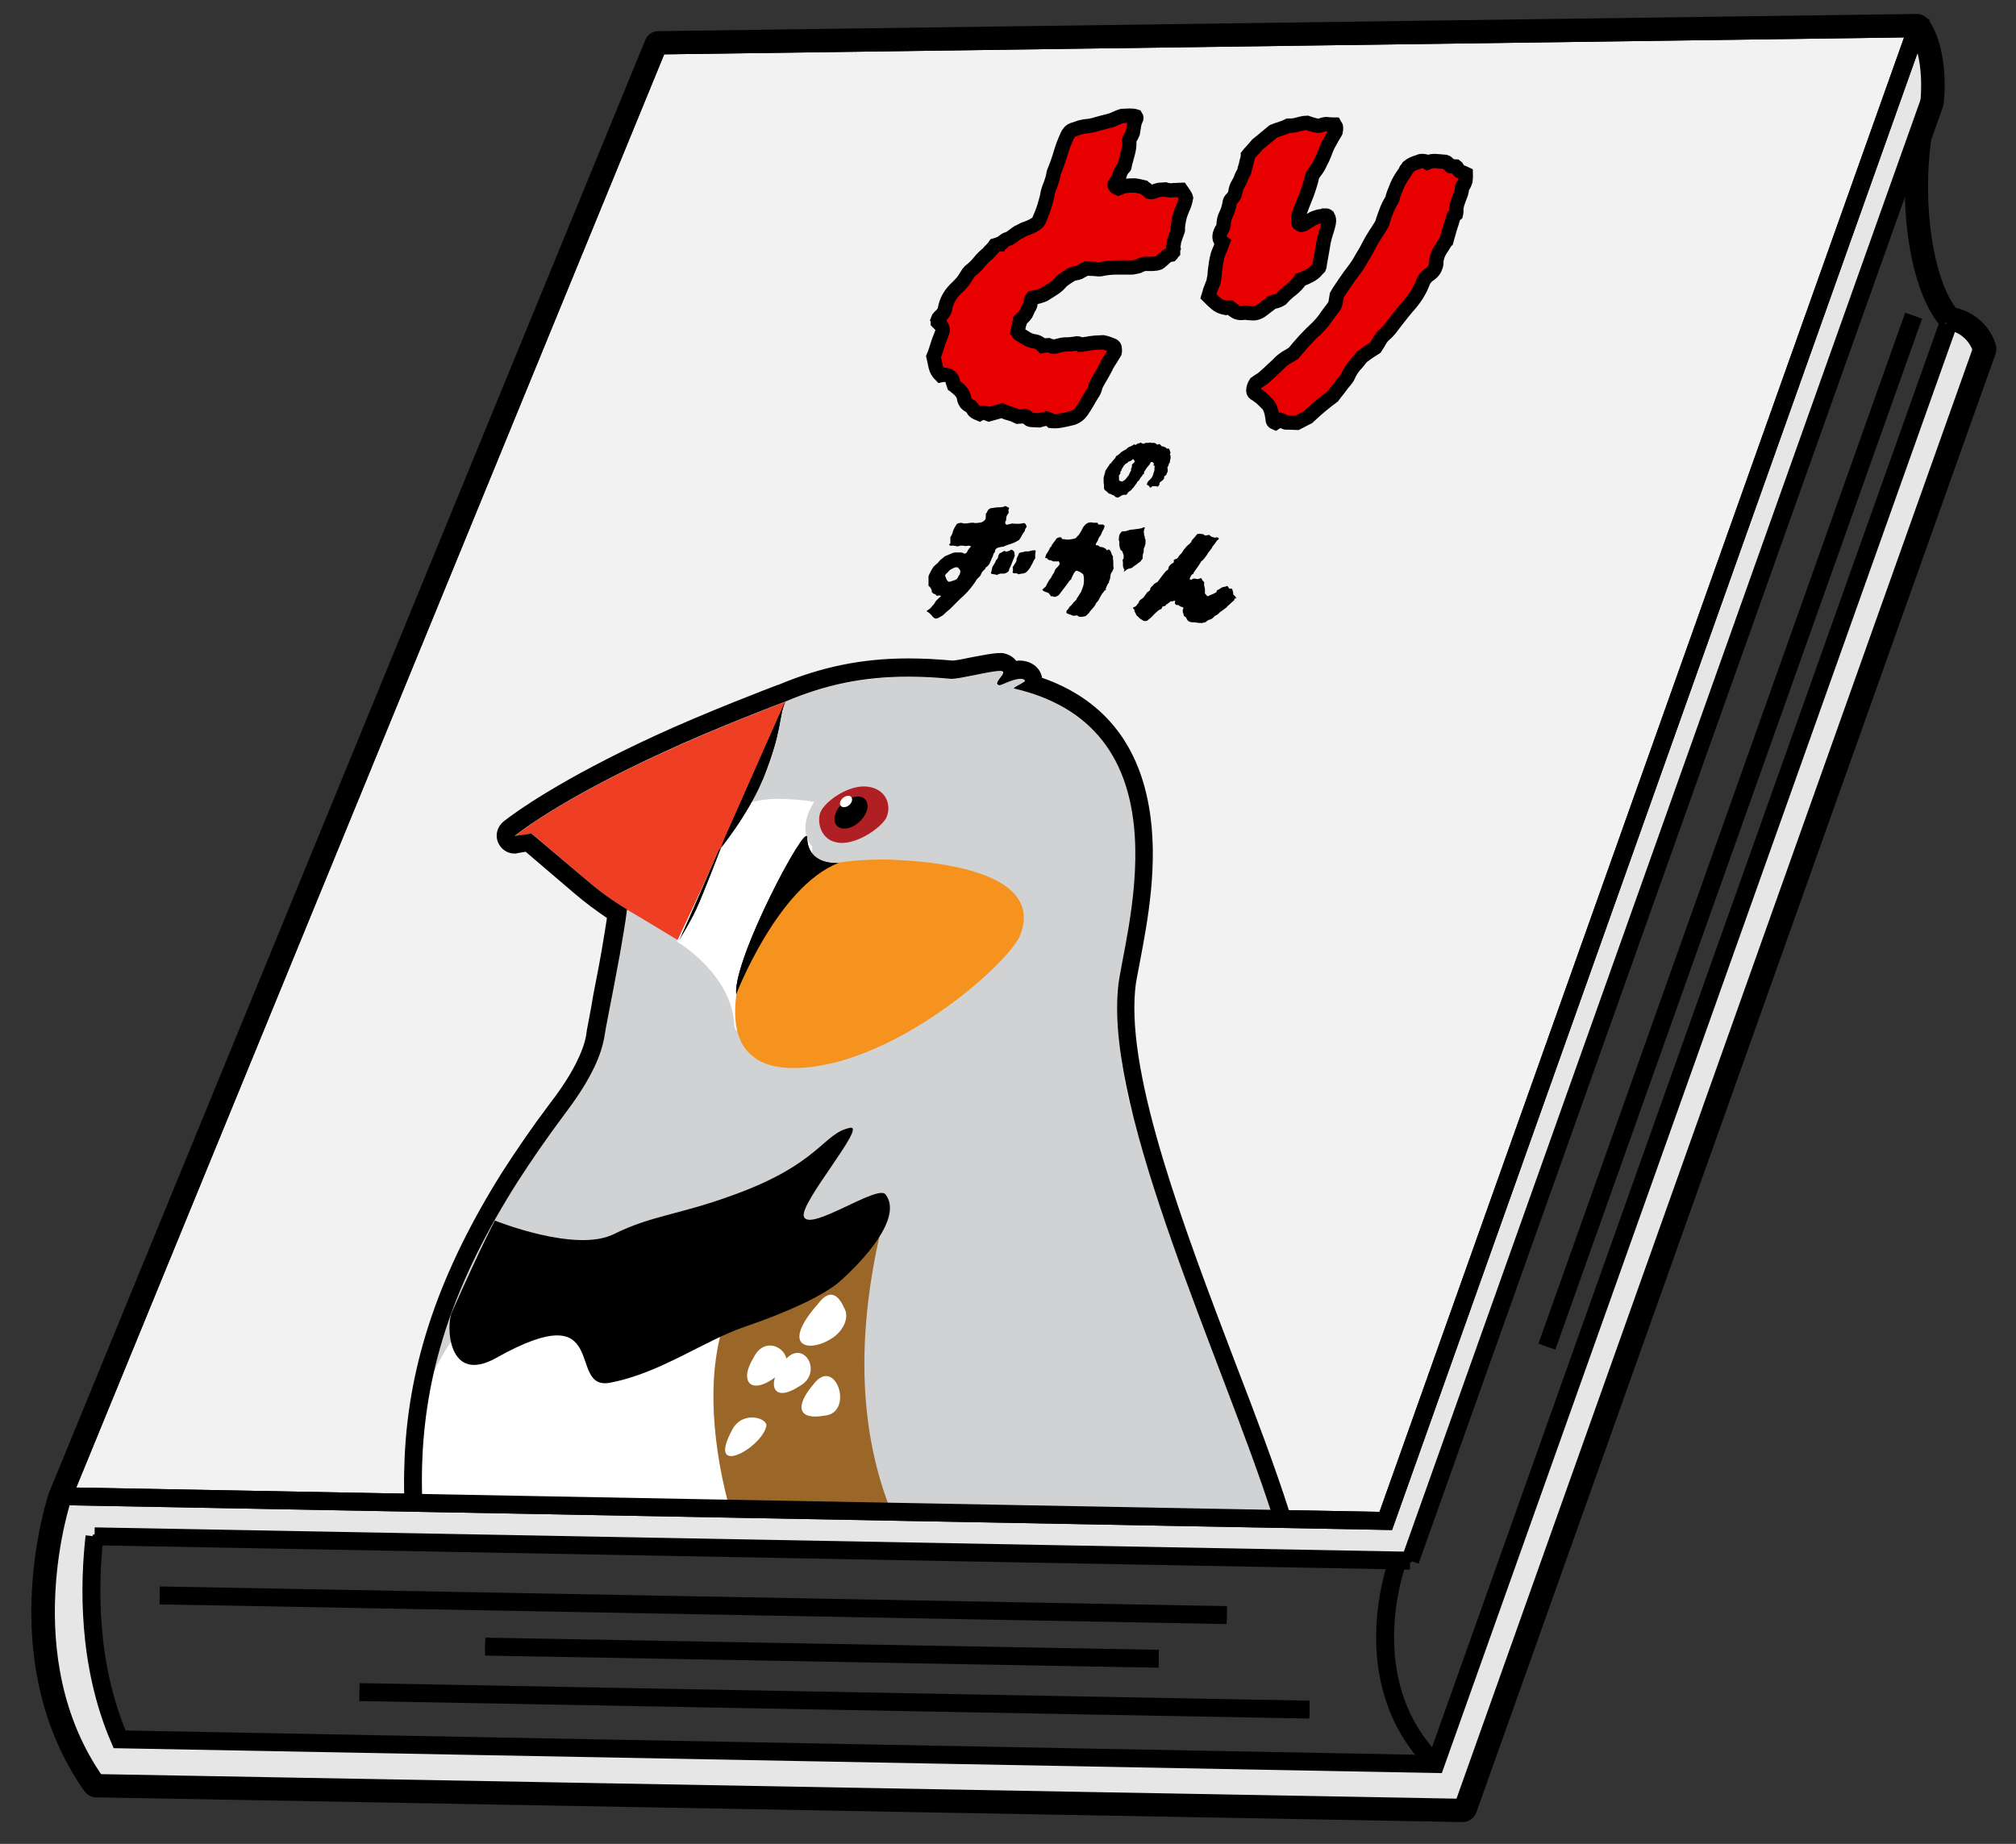 <?xml version="1.0" encoding="utf-8"?>
<!-- Generator: Adobe Illustrator 26.2.1, SVG Export Plug-In . SVG Version: 6.00 Build 0)  -->
<svg version="1.1" id="Layer_1" xmlns="http://www.w3.org/2000/svg" xmlns:xlink="http://www.w3.org/1999/xlink" x="0px" y="0px"
	 viewBox="0 0 563 515" style="enable-background:new 0 0 563 515;" xml:space="preserve">
<rect x="0" y="0" width="563" height="515" fill="#333333" stroke="none"/>
<style type="text/css">
	.st0{fill:#F2F2F2;}
	.st1{fill:#E6E6E6;stroke:#000000;stroke-miterlimit:10;}
	.st2{fill:none;stroke:#000000;stroke-width:5;}
	.st3{fill:none;stroke:#000000;stroke-width:3;}
	.st4{clip-path:url(#SVGID_00000023269819846105769640000012840891048622455194_);}
	.st5{clip-path:url(#SVGID_00000103949971924445776470000017518505893260900493_);}
	.st6{fill:#FFFFFF;}
	.st7{fill:none;}
	.st8{fill:#2D2D2D;}
	.st9{fill:#F6921E;}
	.st10{fill:#D0D2D3;}
	.st11{clip-path:url(#SVGID_00000072252051912288879680000003971473864556435338_);}
	.st12{fill:#EE3E23;}
	.st13{fill:#FFFFFF;stroke:#FFFFFF;stroke-width:0.9;stroke-miterlimit:10;}
	.st14{fill:#B01F24;}
	.st15{fill:#9B6728;}
	.st16{fill:#E80000;stroke:#000000;stroke-width:4;stroke-miterlimit:10;}
</style>
<g id="a">
</g>
<g id="b">
	<g>
		<polygon class="st0" points="18.3,417.4 184.1,13.2 534.6,8.4 386.6,424.2 		"/>
		<path d="M533.9,8.9L386.3,423.7l-367.2-6.8L184.5,13.7L533.9,8.9 M535.3,7.9l-351.5,4.8L17.6,417.9l369.4,6.9L535.3,7.9
			C535.3,7.9,535.3,7.9,535.3,7.9z"/>
	</g>
	<path class="st1" d="M553.4,97.5L408.5,504.9L26.9,498c-24.8-35-9.3-80.1-9.3-80.1l369.4,6.9L535.3,7.9c5,7.6,3.5,20.5,3.5,20.5
		l-3.5,9.7L393.8,435.9l-3.4-0.1l-364-6.7c-1.5,13.1-2.1,35.6,7,56.7h0l367.5,6.9L544,90.7l0.2-1.1"/>
</g>
<g id="c">
	<polygon class="st2" points="387,424.8 17.6,417.9 183.8,12.7 535.3,7.9 	"/>
	<line class="st2" x1="393.8" y1="435.9" x2="26.4" y2="429.1"/>
	<line class="st2" x1="342.6" y1="451.1" x2="44.6" y2="445.6"/>
	<line class="st2" x1="365.7" y1="477.5" x2="100.4" y2="472.6"/>
	<line class="st2" x1="323.6" y1="463.3" x2="135.5" y2="459.9"/>
	<path class="st2" d="M390.4,435.8c0,0-13,33.7,10.5,56.9"/>
	<path class="st2" d="M553.4,97.5c0,0-1.7-6.7-9.5-7.9"/>
	<path class="st2" d="M17.6,417.9c0,0-15.5,45.1,9.3,80.1l381.6,6.9l145-407.4"/>
	<path class="st2" d="M26.4,429.1c-1.5,13.1-2.1,35.6,7,56.7h0l367.5,6.9L544,90.7"/>
	<path class="st2" d="M544,89.6c-7.9-8.8-11.4-31.3-8.6-51.4"/>
	<line class="st2" x1="538.8" y1="28.4" x2="393.8" y2="435.9"/>
	<line class="st2" x1="534.4" y1="88.2" x2="432" y2="376.1"/>
	<path class="st2" d="M535.3,7.9c5,7.6,3.5,20.5,3.5,20.5"/>
</g>
<g id="d">
	<path d="M535.3,7.9c5,7.6,3.5,20.5,3.5,20.5l-3.5,9.7h0c-2.8,20.2,0.7,42.6,8.6,51.4c0.1,0,0.1,0,0.2,0c7.7,1.2,9.3,7.9,9.3,7.9
		l0,0l-145,407.4L26.9,498c-24.8-35-9.3-80.1-9.3-80.1L183.8,12.7L535.3,7.9 M535.3,38.1L535.3,38.1 M535.3,3.9L535.3,3.9L183.8,8.7
		c-1.6,0-3,1-3.6,2.5L13.9,416.4c0,0.1-0.1,0.1-0.1,0.2c-0.2,0.5-4.1,12-4.9,28c-1.1,21.4,4,40.6,14.7,55.7c0.7,1,1.9,1.7,3.2,1.7
		l381.6,6.9h0.1c1.7,0,3.2-1.1,3.8-2.7l145-407.4c0.3-0.9,0.3-1.8,0-2.6c-0.9-3.3-4.2-8.6-11.1-10.2c-6.3-8.3-9.4-28.4-6.9-46.9
		l3.3-9.3c0.1-0.3,0.2-0.6,0.2-0.9c0.1-0.6,1.7-14.5-4.1-23.2C537.9,4.6,536.6,3.9,535.3,3.9L535.3,3.9L535.3,3.9z"/>
	<line class="st3" x1="393.8" y1="435.9" x2="393.8" y2="435.9"/>
	<line class="st3" x1="342.6" y1="451.1" x2="44.6" y2="445.6"/>
	<line class="st3" x1="365.7" y1="477.5" x2="100.4" y2="472.6"/>
	<line class="st3" x1="323.6" y1="463.3" x2="135.5" y2="459.9"/>
	<line class="st3" x1="534.4" y1="88.2" x2="432" y2="376.1"/>
</g>
<g id="e">
	<g id="f">
		<g id="g">
		</g>
	</g>
	<g>
		<g>
			<defs>
				<polygon id="SVGID_1_" points="387,424.8 17.6,417.9 183.8,12.7 535.3,7.9 				"/>
			</defs>
			<clipPath id="SVGID_00000065054638159412805730000013328000550350286753_">
				<use xlink:href="#SVGID_1_"  style="overflow:visible;"/>
			</clipPath>
			<g style="clip-path:url(#SVGID_00000065054638159412805730000013328000550350286753_);">
				<g>
					<g>
						<g>
							<path d="M365.3,528.8c17.6,46.8,48.9,73.7,48.9,73.7c-23.1,8-41.4-23.9-70.2-47.2c-17-13.8-13-15.7-47.2-49.8
								c0,0,9-2.6,18.7-4.7l27.1,17.8L365.3,528.8z"/>
							<g>
								<defs>
									<path id="SVGID_00000055680692656506322610000006836976340604936368_" d="M365.3,528.8c17.6,46.8,48.9,73.7,48.9,73.7
										c-23.1,8-41.4-23.9-70.2-47.2c-17-13.8-13-15.7-47.2-49.8c0,0,9-2.6,18.7-4.7l27.1,17.8L365.3,528.8z"/>
								</defs>
								<clipPath id="SVGID_00000129924060024838332620000015295506586806959499_">
									<use xlink:href="#SVGID_00000055680692656506322610000006836976340604936368_"  style="overflow:visible;"/>
								</clipPath>
								<g style="clip-path:url(#SVGID_00000129924060024838332620000015295506586806959499_);">
									<g>
										<path class="st6" d="M373.1,530.7c-4.9-9.5-15.1,4.3-19.5,6.7c-3.9,2.2-19.5,2.6-17.5,13.7c0.6,3.4,12,1.8,22.2-3.8
											C368.6,541.7,374.6,533.6,373.1,530.7L373.1,530.7z"/>
										<path class="st6" d="M365.6,509.4c-5.6-10-18.3,5.8-23.7,8.8c-4.8,2.7-30.6,4.3-21.6,16.3c2.1,2.8,14.4,1.2,26.9-5.7
											S367.3,512.5,365.6,509.4L365.6,509.4z"/>
										<path class="st6" d="M383.2,551.5c-4.2-8.4-12.5,3.3-16.1,5.4c-3.2,1.8-16.2,1.8-14.4,11.5c0.6,3,10.1,1.9,18.5-2.7
											S384.5,554.1,383.2,551.5L383.2,551.5z"/>
										<path class="st6" d="M395.8,567.7c-4.2-8.4-12.5,3.3-16.1,5.4c-3.2,1.8-16.2,1.8-14.4,11.5c0.6,3,10.1,1.9,18.5-2.7
											S397.1,570.3,395.8,567.7z"/>
										<path class="st6" d="M410.9,582.8c-3.4-6.4-10.9,3.3-14.1,5c-2.8,1.6-14,2.2-12.7,9.8c0.4,2.3,8.6,1,16-3.1
											C407.5,590.4,411.9,584.8,410.9,582.8L410.9,582.8z"/>
									</g>
								</g>
							</g>
							<path class="st7" d="M365.3,528.8c17.6,46.8,48.9,73.7,48.9,73.7c-23.1,8-41.4-23.9-70.2-47.2c-17-13.8-13-15.7-47.2-49.8
								c0,0,9-2.6,18.7-4.7l27.1,17.8L365.3,528.8z"/>
						</g>
						<path d="M395.1,581.6c15.3,12.3,24.8,17,24.8,17s-6.2,2.5-9.2,0.7"/>
						<path class="st8" d="M297.7,507c0,0,34.7,37.1,46.6,49.7"/>
						<g>
							<path class="st9" d="M86.5,620.7c-4.8,4.4-10.3,9.3-15.4,12c-0.9,0.5-1.8,0.7-2.7,0.7h-5.7c-1.4,0-1.9-1.4-1-2.9
								c1.6-2.6,4.9-6.5,10.3-11.6"/>
							<path class="st9" d="M62.4,628.8c0,0-13.1-0.3-21.9-0.2c-9.4,0.2-5.8-1.2-11.5-1.2c-1.7,0-3.6,1.2-4.5,1.2
								c-1.6,0-4.8,0.7-4.3-3c0.3-2.2,1.5-7,4-8c5.4-2.2,12.9,3.9,37.6,1.1c0,0,1.7,0.1,2.6-0.3c3.6-1.4,13-5.5,17-11.3
								c1.3-2,4.6-3.2,5-3.7c5.6-6.4,7.6-5.2,11.7-7.9c16.7-11.3,35.4-24.1,49.2-33.5c11-7.5,14-14.3,15.2-15.1l3.1,2.6
								c1.7,1.5,4.1,2.2,6.9,2.2l4.6-0.1c0,0-5.5,5.6-72.5,51.2c-3.3,2.3-3.8,7-6.3,10.3c-1.1,1.4-0.5,2.5-0.1,3.7
								c0.9,2.9,18.5,2.5,23.7,2.1c0.6,0,1.2-0.1,1.9-0.2c4.3-1,3.3,3,2.2,5.6c-1.1,2.6-3.9,4.7-6.6,4.8l-0.7-0.1l-1.6-0.5
								c-3.6-1.1-7.1-0.3-8.6,0.2c-0.6,0.2-1.1,0.3-1.7,0.2l-19.9-0.3c-0.7,0-1.2-0.2-1.7-0.6c-0.7-0.6-1.6-1.8-2-4.1"/>
							<path class="st9" d="M32.9,617.7L32.9,617.7c0.6-1.4,2.3-2.5,3.6-2.1l6.6,3.6"/>
						</g>
						<g>
							<path class="st9" d="M171.6,620.7c-4.8,4.4-10.3,9.3-15.4,12c-0.9,0.5-1.8,0.7-2.7,0.7h-5.7c-1.4,0-1.9-1.4-1-2.9
								c1.6-2.6,4.9-6.5,10.3-11.6"/>
							<path class="st9" d="M147.6,628.8c0,0-13.1-0.3-21.9-0.2c-9.4,0.2-5.8-1.2-11.6-1.2c-1.7,0-3.6,1.2-4.6,1.2
								c-1.6,0-4.8,0.7-4.3-3c0.3-2.2,1.5-7,4.1-8c5.4-2.2,12.9,3.9,37.6,1.1c0,0,1.6,0.1,2.6-0.3c3.6-1.4,13-5.5,17-11.3
								c1.3-2,4.6-3.2,5-3.7c5.6-6.4,7.6-5.2,11.6-7.9l0,0c16.7-11.3,35.4-24.1,49.2-33.5c5.4-3.7,8.8-7.2,11.1-9.9l4.5,1
								c2.4,0.5,5.2,0.5,8.1-0.2l6.1-1.3c0,0-5.5,5.6-72.5,51.2c-3.3,2.3-3.8,7-6.3,10.3c-1.1,1.4-0.5,2.5-0.1,3.7
								c0.9,2.9,18.5,2.5,23.7,2.1c0.6,0,1.2-0.1,1.9-0.2c4.4-1,3.3,3,2.2,5.6c-1.1,2.6-3.9,4.7-6.6,4.8l-0.7-0.1l-1.6-0.5
								c-3.6-1.1-7.1-0.3-8.6,0.2c-0.6,0.2-1.1,0.3-1.6,0.2l-19.9-0.3c-0.7,0-1.2-0.2-1.7-0.6c-0.7-0.6-1.6-1.8-2-4.1"/>
						</g>
						<path class="st9" d="M146.4,618.3c-1.2,3.1-8.9,5.6-17.1,5.6s-14.6-4.3-13.4-7.4s9.6-3.8,17.8-3.8S147.7,615.2,146.4,618.3z"
							/>
						<g>
							<path class="st10" d="M285.1,540.9c-7.9-0.2-18.5,9.9-23.1,10.9l-11.7,5.1l-6.9-4.6c-11.3,1.5-23.3-2.8-29.6-3.3
								c-2.1-0.1-1.9,3.2-3.4,2.8c-1.1-0.2-7.1-4-9.2-4.4c-1.9-0.3-3.7-0.7-5.6-1.2c-1.1-0.3-0.6,2.2-1.8,1.8
								c-1-0.3-3.6-3.3-4.6-3.6l1.8-2.2c-4.7,5.7-10.4,9.8-16.7,9.4l-7.7-1.1c-8.8-2.9-8.3-20.6-13-24.8c-9.1-8-16.5-18.6-20.9-32.8
								c-22.6-73.6-23.5-116.4,24.4-181c5.3-7.1,10.1-14.4,11.4-21.8c1.6-9,5.1-26.3,6.4-36c-4-2.4-7.7-5.1-11.2-8.1l-15.5-13.1
								l-4.7,0.7c0.5-0.4,11.9-9.8,41.3-23.3c14.8-6.9,34.2-14.2,34.2-14.2c14.8-6.2,28.3-8.1,46.4-6.4c2.1,0.2,11.7-2.5,14-2.2
								c2.2,0.3-2.9,3.6-0.5,4c0.6,0.1,5.4-2.8,7.2-1.5c0.6,0.4-3.7,2.1-3,2.3c50,11.6,31.1,69.9,29,83.8
								c-0.9,5.9,1.5,28.8,4.6,35.9l13.9,43.5c0,0,44.6,110.9,41.1,131.7l-8-2.5c8.1,22.6,12.2,35,12.2,35h-3.6l3.7,3.4l-5.5,1.2
								c1.7,2.2,2.7,2.8,2.7,2.8s1.1,1.3-3.4,1.3c-8.1,0.1-28.7-9.3-49.7-24.8c-7.9-5.8-42,3-29.8-1.3c15.5-5.4,52.3,51.9,49.1,50.6
								C299.2,536.5,300.1,541.3,285.1,540.9L285.1,540.9z"/>
							<g>
								<defs>
									<path id="SVGID_00000107587958545722622030000001617807600016317885_" d="M285.1,540.9c-7.9-0.2-18.5,9.9-23.1,10.9
										l-11.7,5.1l-6.9-4.6c-11.3,1.5-23.3-2.8-29.6-3.3c-2.1-0.1-1.9,3.2-3.4,2.8c-1.1-0.2-7.1-4-9.2-4.4
										c-1.9-0.3-3.7-0.7-5.6-1.2c-1.1-0.3-0.6,2.2-1.8,1.8c-1-0.3-3.6-3.3-4.6-3.6l1.8-2.2c-4.7,5.7-10.4,9.8-16.7,9.4l-7.7-1.1
										c-8.8-2.9-8.3-20.6-13-24.8c-9.1-8-16.5-18.6-20.9-32.8c-22.6-73.6-23.5-116.4,24.4-181c5.3-7.1,10.1-14.4,11.4-21.8
										c1.6-9,5.1-26.3,6.4-36c-4-2.4-7.7-5.1-11.2-8.1l-15.5-13.1l-4.7,0.7c0.5-0.4,11.9-9.8,41.3-23.3
										c14.8-6.9,34.2-14.2,34.2-14.2c14.8-6.2,28.3-8.1,46.4-6.4c2.1,0.2,11.7-2.5,14-2.2c2.2,0.3-2.9,3.6-0.5,4
										c0.6,0.1,5.4-2.8,7.2-1.5c0.6,0.4-3.7,2.1-3,2.3c50,11.6,31.1,69.9,29,83.8c-0.9,5.9,1.5,28.8,4.6,35.9l13.9,43.5
										c0,0,44.6,110.9,41.1,131.7l-8-2.5c8.1,22.6,12.2,35,12.2,35h-3.6l3.7,3.4l-5.5,1.2c1.7,2.2,2.7,2.8,2.7,2.8
										s1.1,1.3-3.4,1.3c-8.1,0.1-28.7-9.3-49.7-24.8c-7.9-5.8-42,3-29.8-1.3c15.5-5.4,52.3,51.9,49.1,50.6
										C299.2,536.5,300.1,541.3,285.1,540.9L285.1,540.9z"/>
								</defs>
								<clipPath id="SVGID_00000124121153140127616070000008844663616332945813_">
									<use xlink:href="#SVGID_00000107587958545722622030000001617807600016317885_"  style="overflow:visible;"/>
								</clipPath>
								<g style="clip-path:url(#SVGID_00000124121153140127616070000008844663616332945813_);">
									<path class="st6" d="M320.9,504.5c-34.2,1.4-78.5-68-85.6-85.8c-15.5-39-41.9-64.6-72.1-61.8c-6.5,0.6-10.8-5.3-17.8-1
										c-39.9,24.1-39.5,85.4-20.7,132.8c7.8,19.6,16.8,54.7,43,71c28.3,17.7,118.4,10.9,174-4.6l-37.4-41.1
										C290.2,511.4,320.9,504.6,320.9,504.5L320.9,504.5z"/>
									<g>
										<path class="st7" d="M184,259.4c0,0-7.8,8-11.2,5.6"/>
										<path class="st7" d="M188.3,262.5c-0.5,0.4-1,0.8-2.5,1.9c-0.8,0.6-1.6,1.3-2.6,2c-0.8,0.6-1.7,1-2.6,1.5
											s-1.8,1.1-2.8,1.5c-0.9,0.4-1.8,0.6-2.6,0.8c-0.9,0.2-1.9,0.4-2.7,0.3c-0.8-0.1-1.4-0.5-1.9-1"/>
										<path class="st7" d="M192.6,265.7c-1,0.7-1.4,0.9-3.5,2.4c-1,0.7-2.2,1.8-3.5,2.6c-1.1,0.7-2.4,1.2-3.7,1.9
											c-1.2,0.7-2.5,1.5-3.8,2c-1.2,0.5-2.4,0.6-3.6,0.9c-1.3,0.2-2.6,0.6-3.7,0.4c-1-0.2-1.8-0.8-2.5-1.5"/>
										<path class="st7" d="M196.9,268.8c-1.5,1.1-1.9,1.1-4.6,2.9c-1.3,0.9-2.8,2.2-4.5,3.2c-1.5,0.9-3.1,1.4-4.7,2.2
											c-1.6,0.8-3.2,1.9-4.8,2.5s-3.1,0.7-4.6,0.9c-1.6,0.3-3.3,0.7-4.6,0.4c-1.3-0.2-2.2-1.1-3.1-2"/>
										<path class="st7" d="M201.2,272c-2,1.4-2.3,1.3-5.6,3.4c-1.6,1.1-3.4,2.7-5.5,3.9c-1.8,1-3.8,1.6-5.7,2.6
											c-1.9,0.9-3.9,2.2-5.8,2.9c-1.9,0.7-3.8,0.7-5.6,1c-1.9,0.3-4,0.8-5.6,0.5c-1.6-0.3-2.6-1.4-3.7-2.5"/>
										<path class="st7" d="M205.6,275.1c-2.6,1.8-2.7,1.4-6.6,3.9c-1.9,1.2-4,3.1-6.4,4.5c-2.1,1.2-4.5,1.9-6.8,3
											c-2.3,1.1-4.6,2.6-6.8,3.4c-2.3,0.8-4.4,0.8-6.6,1.1c-2.3,0.3-4.7,0.9-6.6,0.5c-1.8-0.4-3-1.8-4.3-3"/>
										<path class="st7" d="M209.9,278.3c-3.1,2.1-3.1,1.6-7.6,4.4c-2.2,1.4-4.6,3.6-7.4,5.1c-2.4,1.4-5.1,2.1-7.8,3.3
											c-2.6,1.2-5.2,3-7.9,3.9c-2.6,0.9-5.1,0.8-7.6,1.1c-2.6,0.3-5.4,1-7.6,0.5c-2.1-0.5-3.4-2.1-4.9-3.6"/>
										<path class="st7" d="M214.2,281.4c-3.6,2.5-3.6,1.8-8.6,4.9c-2.5,1.6-5.2,4-8.4,5.8c-2.8,1.5-5.8,2.3-8.8,3.6
											c-2.9,1.3-5.9,3.3-8.9,4.3c-3,1-5.8,0.9-8.6,1.2c-2.9,0.4-6.1,1.2-8.5,0.6c-2.4-0.6-3.8-2.4-5.5-4.1"/>
										<path class="st7" d="M218.5,284.5c-4.1,2.9-4,1.9-9.6,5.5c-2.8,1.7-5.8,4.5-9.3,6.4c-3.1,1.7-6.5,2.5-9.9,4
											c-3.3,1.5-6.6,3.7-9.9,4.8c-3.3,1.1-6.4,0.9-9.6,1.3c-3.2,0.4-6.8,1.3-9.5,0.6c-2.6-0.6-4.2-2.7-6.1-4.6"/>
										<path class="st7" d="M222.8,287.7c-4.6,3.2-4.4,2.1-10.7,6c-3.1,1.9-6.4,4.9-10.3,7c-3.4,1.8-7.2,2.7-10.9,4.4
											c-3.6,1.6-7.3,4.1-10.9,5.2c-3.7,1.2-7.1,0.9-10.5,1.3c-3.6,0.4-7.4,1.4-10.4,0.7c-2.9-0.7-4.6-3-6.7-5.1"/>
										<path class="st7" d="M227.1,290.8c-5.1,3.6-4.9,2.3-11.7,6.5c-3.4,2.1-7,5.4-11.2,7.7c-3.7,2-7.9,2.9-11.9,4.7
											c-3.9,1.8-8,4.5-11.9,5.7c-4,1.3-7.8,1-11.5,1.4c-3.9,0.4-8.1,1.5-11.4,0.7c-3.1-0.8-5-3.4-7.2-5.7"/>
										<path class="st7" d="M231.4,294c-5.6,3.9-5.3,2.4-12.7,7c-3.6,2.2-7.6,5.8-12.2,8.3c-4,2.1-8.6,3.1-13,5.1
											c-4.3,1.9-8.6,4.8-12.9,6.2c-4.4,1.4-8.4,1-12.5,1.5c-4.2,0.5-8.8,1.7-12.4,0.8c-3.4-0.9-5.4-3.7-7.8-6.2"/>
										<path class="st7" d="M235.7,297.1c-6.1,4.3-5.7,2.6-13.7,7.5c-3.9,2.4-8.2,6.3-13.2,8.9c-4.4,2.3-9.2,3.3-14,5.4
											c-4.6,2-9.3,5.2-14,6.6c-4.7,1.5-9.1,1.1-13.5,1.5c-4.6,0.5-9.5,1.8-13.4,0.8c-3.7-1-5.8-4-8.4-6.7"/>
										<path class="st7" d="M240,300.3c-6.6,4.6-6.1,2.8-14.7,8c-4.2,2.6-8.8,6.7-14.1,9.6c-4.7,2.5-9.9,3.5-15.1,5.8
											c-5,2.1-10,5.6-15,7.1c-5.1,1.5-9.8,1.1-14.5,1.6c-4.9,0.5-10.2,1.9-14.3,0.8c-3.9-1-6.2-4.3-9-7.2"/>
										<path class="st7" d="M244.4,303.4c-7.2,5-6.6,2.9-15.8,8.5c-4.5,2.7-9.4,7.2-15.1,10.2c-5,2.6-10.6,3.8-16.1,6.1
											c-5.3,2.3-10.7,5.9-16,7.5c-5.4,1.6-10.4,1.1-15.5,1.7c-5.2,0.5-10.9,2-15.3,0.9c-4.2-1.1-6.6-4.6-9.6-7.8"/>
										<path class="st7" d="M248.7,306.5c-7.7,5.4-7,3.1-16.8,9c-4.8,2.9-10,7.6-16.1,10.8c-5.3,2.8-11.3,4-17.1,6.5
											c-5.6,2.4-11.4,6.3-17,8c-5.8,1.7-11.1,1.2-16.5,1.7c-5.6,0.5-11.6,2.1-16.3,0.9c-4.5-1.2-7-5-10.2-8.3"/>
										<path class="st7" d="M253,309.7c-8.2,5.7-7.4,3.3-17.8,9.5c-5.1,3.1-10.6,8.1-17,11.5c-5.6,3-12,4.2-18.2,6.8
											c-6,2.6-12,6.7-18,8.5c-6.1,1.8-11.8,1.2-17.4,1.8c-5.9,0.6-12.3,2.3-17.2,1c-4.7-1.3-7.4-5.3-10.8-8.8"/>
										<path class="st7" d="M257.3,312.8c-8.7,6.1-7.9,3.4-18.8,10c-5.4,3.2-11.2,8.5-18,12.1c-6,3.1-12.7,4.4-19.2,7.2
											c-6.3,2.7-12.7,7-19.1,8.9c-6.5,1.9-12.4,1.3-18.4,1.9c-6.2,0.6-13,2.4-18.2,1c-5-1.4-7.8-5.6-11.4-9.3"/>
										<path class="st7" d="M261.6,316c-9.2,6.4-8.3,3.6-19.8,10.5c-5.7,3.4-11.8,9-19,12.7c-6.3,3.3-13.4,4.6-20.2,7.5
											c-6.6,2.8-13.4,7.4-20.1,9.4c-6.8,2-13.1,1.3-19.4,1.9c-6.5,0.6-13.7,2.5-19.2,1c-5.3-1.4-8.2-5.9-12-9.9"/>
										<path class="st7" d="M265.9,319.1c-9.7,6.8-8.7,3.8-20.9,11c-6,3.6-12.4,9.4-19.9,13.4c-6.6,3.4-14,4.8-21.3,7.9
											c-7,3-14.1,7.8-21.1,9.9c-7.1,2.1-13.8,1.4-20.4,2c-6.9,0.6-14.4,2.6-20.1,1.1c-5.5-1.5-8.6-6.2-12.6-10.4"/>
										<path class="st7" d="M270.2,322.3c-10.2,7.1-9.1,3.9-21.9,11.5c-6.2,3.7-12.9,9.9-20.9,14c-6.9,3.6-14.7,5-22.3,8.2
											c-7.3,3.1-14.8,8.1-22.1,10.3c-7.5,2.2-14.4,1.4-21.4,2c-7.2,0.7-15.1,2.8-21.1,1.1c-5.8-1.6-9-6.6-13.1-10.9"/>
										<path class="st7" d="M274.5,325.4c-10.7,7.5-9.6,4.1-22.9,12c-6.5,3.9-13.6,10.3-21.9,14.6c-7.3,3.8-15.4,5.2-23.3,8.6
											c-7.7,3.2-15.4,8.5-23.1,10.8c-7.8,2.3-15.1,1.4-22.4,2.1s-15.8,2.9-22.1,1.2c-6.1-1.7-9.4-6.9-13.7-11.4"/>
									</g>
									<line class="st7" x1="437.5" y1="497" x2="526.1" y2="433.7"/>
								</g>
							</g>
						</g>
						<g>
							<path class="st12" d="M147.3,231.8l16.6,14.1c3.6,3.1,7.5,5.9,11.6,8.4l3.4,2l0,0l10.6,6.4l12.6-28.4L147.3,231.8
								L147.3,231.8z"/>
							<path class="st12" d="M143.8,233.5l6.9-1l50.1,5.4l18.6-41.9c0,0-19.4,7.3-34.2,14.2C155.7,223.7,144.3,233.1,143.8,233.5
								L143.8,233.5z"/>
						</g>
						<path class="st7" d="M239.9,546.5c0.8,2.2,1.9,4.1,3.6,5.4"/>
						<path class="st7" d="M245.1,216.2c-0.8-0.1-1.8-0.2-2.8-0.2c-6,0-12.2,4.7-15,8.6"/>
						<path class="st13" d="M207.2,225.4c0,0,4.6-2.1,11.6-1.8c10.5,0.4,10.9,1.8,10.9,1.8s-5.9,14-2.1,15.6
							c8.7,3.5-21.6,55.6-22.1,45.2c-0.7-14.3-15.9-23.4-15.9-23.4L207.2,225.4L207.2,225.4z"/>
						
							<ellipse transform="matrix(0.8 -0.6 0.6 0.8 -88.637 188.218)" class="st10" cx="238.2" cy="227.1" rx="14.8" ry="10"/>
						<ellipse transform="matrix(0.732 -0.681 0.681 0.732 -90.993 222.581)" cx="237.7" cy="227.1" rx="5.4" ry="3.5"/>
						<path d="M219.3,196l-17.7,39.9l0,0C201.6,235.9,217.3,200.9,219.3,196z"/>
						<path class="st14" d="M229.1,226.9c-1,2.6,0,8,5.3,8.5s12.2-4.7,13.2-7.2c1.4-3.3-0.1-7.9-5.4-8.5S230.3,223.9,229.1,226.9
							L229.1,226.9z"/>
						
							<ellipse transform="matrix(0.773 -0.634 0.634 0.773 -88.343 200.763)" class="st6" cx="236.4" cy="223.8" rx="1.9" ry="1.3"/>
						<path class="st15" d="M241.5,386.3c1.1,27,10.5,46,20.6,58.8c33.8,42.6,58,59,58,59c-100.7,29.3-146-127.1-106.9-149
							c6.7-4.2,34.9-20.2,32.5-10.2C242.2,360.3,241,374.1,241.5,386.3"/>
						<path d="M234.2,241c0,0-8.6,1-8.8-7.1c-0.1-4.7-20.7,33.9-19.8,43.8C205.6,277.7,217.1,247.7,234.2,241L234.2,241z"/>
						<path class="st9" d="M221.6,298.3c27.3,0,60.1-29.1,63.3-37.1c5.7-14.4-13.2-20.2-36.1-21.1c-7.1-0.2-17.7,0.5-22.4,3.1
							c-3.9,2.2-9.9,6.9-12.3,10.7c-1,1.6-1.6,3.3-2.4,4.9c-1.9,4.2-2.5,5.3-3.8,9.5c-1.6,5.1-2.7,10.2-2.6,14.9s1.4,9,4.7,11.6
							C212.9,297.4,217.1,298.3,221.6,298.3L221.6,298.3z"/>
						<path d="M189.6,262.8c0,0,3.3-5.5,4.8-8.8c1.9-4,7.9-19.7,7.9-19.7l17-38.4c-2,4.9-0.7,7.8-6.2,21.6
							c-0.8,2.1-12.5,20.3-12.5,20.3S190,262.2,189.6,262.8z"/>
						<g>
							<path class="st6" d="M251.9,480c-4.2,5.6-2.6,11,4.8,6.2C263.9,482.2,257.2,471.5,251.9,480z"/>
							<path class="st6" d="M219.5,425.1c-5.2,6.1-4.5,10.1,3,8.8C231,433.2,225.7,417.1,219.5,425.1z"/>
							<path class="st6" d="M294.7,482.9c-0.8,0.5-1.5,1.4-2.1,2.6c-4.1,6.6-0.7,10.7,6.6,5c0.8-0.5,1.4-1,1.8-1.6"/>
							<path class="st6" d="M235.5,422.3c-8.6,9.5-1.4,10.4,3.5,7.1c2.4-1.6,3.5-4.3,2.5-6C240.3,421.3,238.4,418.6,235.5,422.3
								L235.5,422.3z"/>
							<path class="st6" d="M248.8,473.3c-8.6,9.5-1.4,10.4,3.5,7.1c2.4-1.6,3.5-4.3,2.5-6C253.6,472.3,251.7,469.6,248.8,473.3
								L248.8,473.3z"/>
							<path class="st6" d="M218.4,381c-4.2,5.6-2.6,11,4.8,6.2C230.5,383.3,223.8,372.6,218.4,381z"/>
							<path class="st6" d="M227.2,386.6c-5.2,6.1-4.5,10.1,3,8.8C238.7,394.7,233.4,378.5,227.2,386.6z"/>
							<path class="st6" d="M204.5,399.3c-7.4,13.7,8,5.3,9.5-0.9C214.6,396.1,207.4,393.8,204.5,399.3z"/>
							<path class="st6" d="M255.6,434.3c-1.2,0.5-2.4,1.4-3.2,3c-5.6,10.5,2,8,6.6,3.5"/>
							<path class="st6" d="M248.9,457.4c-5.2,6.1-4.5,10.1,3,8.8C260.4,465.5,255,449.4,248.9,457.4z"/>
							<path class="st6" d="M232.5,430.7c-5.2,6.1-4.5,10.1,3,8.8C244,438.8,238.7,422.7,232.5,430.7z"/>
							<path class="st6" d="M227.5,443.4c-5.2,6.1-4.5,10.1,3,8.8C238.9,451.5,233.6,435.3,227.5,443.4z"/>
							<path class="st6" d="M262.6,484.1c-7.4,13.7,8,5.3,9.5-0.9C272.7,480.9,265.5,478.6,262.6,484.1z"/>
							<path class="st6" d="M210.4,379.3c-4.1,6.6-0.7,10.7,6.6,5C224.5,379.5,214.3,371,210.4,379.3z"/>
							<path class="st6" d="M228.5,364.1c-11.1,12.6-2.1,13.8,4.1,9.5c3.1-2.1,4.5-5.7,3.3-8C234.6,362.7,232.3,359.1,228.5,364.1
								L228.5,364.1z"/>
							<path class="st6" d="M301.8,497.7c-7.5,9.3,2.8,11,6.7,5.2c1.1-1.6,1.2-3.4,0.6-4.7C307.8,495.3,305,492.4,301.8,497.7
								L301.8,497.7z"/>
						</g>
						<path class="st6" d="M403.5,592.5c1.9,1.5,7.1,6.4,8.8,8.2c1.9-0.3,5.5-0.7,6.7-1.9c0.6-0.6-2.2-0.7-1.9-1.5
							c-1.7-1.8-4.6-2.7-6.1-4.7C410.8,593.3,404.8,592.2,403.5,592.5L403.5,592.5z"/>
						<g>
							<path class="st7" d="M177,551.4c0,0-5.5,5.6-72.5,51.2 M98,595.4c16.7-11.3,35.4-24.1,49.2-33.5c11-7.5,14-14.3,15.2-15.1"/>
							<path class="st9" d="M33.5,619.2c-1.8-1.5-4.9-1.8-8-0.7c-1.6,0.6-3.3,1.6-4.8,2.7c-0.7,0.6-1.4,1.2-2.1,1.8
								c-0.4,0.3-0.9,0.3-1.1,0.1c-0.2-0.2-0.1-0.6,0.2-0.9c0.6-0.7,1.2-1.4,1.9-2.1l1.1-1c3.5-3.3,8-5.4,12-5.5
								c2.1-0.1,4,0.2,5.6,1.1C41.5,616.5,35.7,622.1,33.5,619.2L33.5,619.2L33.5,619.2z"/>
							<path class="st9" d="M62.4,628.8c0,0-13.1-0.3-21.9-0.2c-9.4,0.2-5.8-1.2-11.5-1.2c-1.7,0-3.6,1.2-4.5,1.2
								c-1.6,0-4.8,0.7-4.3-3c0.3-2.2,1.5-7,4-8c5.4-2.2,12.9,3.9,37.6,1.1c0,0,1.7,0.1,2.6-0.3c3.6-1.4,13-5.5,17-11.3
								c1.3-2,4.6-3.2,5-3.7c5.6-6.4,7.6-5.2,11.7-7.9"/>
							<path class="st7" d="M104.5,602.6c-3.3,2.3-3.8,7-6.3,10.3c-1.1,1.4-0.5,2.5-0.1,3.7c0.9,2.9,18.5,2.5,23.7,2.1
								c0.6,0,1.2,2.9,1.8,2.8c4.3-1,3.4,0,2.3,2.6c-1.1,2.6-1.8,2.1-4.4,2.2c-0.2,0-0.8-1.1-1-1.2l-3,2.8c-3.6-1.1-7.5,0.2-9.1,0.6
								c-0.6,0.2-1.1,0.3-1.7,0.2l-19.9-0.3c-0.7,0-1.2-0.2-1.7-0.6c-0.7-0.6-1.6-1.8-2-4.1"/>
							<path class="st9" d="M32.9,617.7L32.9,617.7c0.6-1.4,2.3-2.5,3.6-2.1l6.6,3.6"/>
							<path class="st9" d="M79.5,609.6c0,0,4.9-1.6,7.1,3.4"/>
							<path class="st9" d="M83.8,604.9c0,0,6.9-0.6,7.4,5.5"/>
							<path class="st9" d="M94.2,600.5c2,0.1,4.1,0.6,4.6,2.1"/>
							<path class="st7" d="M145.8,562.8c0,0,3.9,0,1.9,5"/>
							<path class="st9" d="M126.2,576.2c0,0,4.3-0.4,2.2,4.4"/>
							<path class="st9" d="M112.8,585.5c0,0,6,0.3,3.8,6.7"/>
							<path class="st9" d="M23.8,622.5c-2.3-1.5-6.1-1.6-9.6-0.4c-1.9,0.7-3.7,1.7-5.4,2.9c-0.8,0.6-1.6,1.2-2.3,1.8
								c-0.4,0.3-1,0.4-1.3,0.1c-0.2-0.2-0.2-0.6,0.1-0.9c0.7-0.7,1.3-1.4,2.1-2.2l1.2-1c3.8-3.4,9-5.6,13.8-5.9
								c2.5-0.1,4.8,0.1,6.8,0.8C33.1,619.6,26.7,625.3,23.8,622.5L23.8,622.5L23.8,622.5z"/>
							<path class="st9" d="M86.5,620.7c-4.8,4.4-10.3,9.3-15.4,12c-0.9,0.5-1.8,0.7-2.7,0.7h-5.7c-1.4,0-1.9-1.4-1-2.9
								c1.6-2.6,4.9-6.5,10.3-11.6"/>
							<path class="st9" d="M66.9,632.4c-0.2,0.5-0.3,1.2-0.4,1.7c-0.1,0.8,0,1.5-0.8,1.7c-1.1,0.2-1.3-0.6-1.6-1.3
								c-0.6-1.7-0.2-4.1,1.4-6.2c0.7-1,1.6-1.9,2.7-2.7c1.8-1,3.7-0.8,4.2,0.6s-0.2,2.4-2,3.5C70.3,629.7,67.9,630.2,66.9,632.4
								L66.9,632.4z"/>
						</g>
						<g>
							<path class="st7" d="M262.1,551.4c0,0-5.5,5.6-72.5,51.2 M183.2,595.4c16.7-11.3,35.4-24.1,49.2-33.5
								c5.4-3.7,8.8-7.2,11.1-9.9"/>
							<path class="st9" d="M147.6,628.8c0,0-13.1-0.3-21.9-0.2c-9.4,0.2-5.8-1.2-11.6-1.2c-1.7,0-3.6,1.2-4.6,1.2
								c-1.6,0-4.8,0.7-4.3-3c0.3-2.2,1.5-7,4.1-8c5.4-2.2,12.9,3.9,37.6,1.1c0,0,1.6,0.1,2.6-0.3c3.6-1.4,13-5.5,17-11.3
								c1.3-2,4.6-3.2,5-3.7c5.6-6.4,7.6-5.2,11.6-7.9"/>
							<path class="st7" d="M189.6,602.6c-3.3,2.3-3.8,7-6.3,10.3c-1.1,1.4-0.5,2.5-0.1,3.7c0.9,2.9,18.5,2.5,23.7,2.1
								c0.6,0,1.2-0.1,1.9-0.2c4.4-1,3.3,3,2.2,5.6c-1.1,2.6-3.9,4.7-6.6,4.8l-0.7-0.1l-1.6-0.5c-3.6-1.1-7.1-0.3-8.6,0.2
								c-0.6,0.2-1.1,0.3-1.6,0.2l-19.9-0.3c-0.7,0-1.2-0.2-1.7-0.6c-0.7-0.6-1.6-1.8-2-4.1"/>
							<path class="st9" d="M163.5,610.8c0,0,6.1-1.6,9.6,3.4"/>
							<path class="st9" d="M169.1,607.6c0,0,6.8-0.4,8.1,3.6"/>
							<path class="st9" d="M178.7,604.3c1.3,1.1,2.5,2.6,1.9,4.5"/>
							<path class="st9" d="M181.6,599.3c0,0,3.5,0.9,2.4,5"/>
							<path class="st7" d="M227.8,565.3c0,0,3.9,0,1.9,5"/>
							<path class="st9" d="M214.3,574.6c0,0,4.3-0.4,2.2,4.4"/>
							<path class="st9" d="M192.1,589.3c0,0,6,0.3,3.8,6.7"/>
							<path class="st9" d="M207.6,617.5c4.4-1.7,9.2-1.2,11.1,1.6c1.8,2.5,1.6,6,1.1,9.4c-0.1,0.8-1.5,1.3-1.6,0.5V629l-0.2-2.2
								c-0.6-4.4-3.6-7.8-9.6-4.6C204.6,623.9,203.8,619.4,207.6,617.5L207.6,617.5L207.6,617.5z"/>
							<path class="st9" d="M108.8,622.7c-1.8-1.5-4.9-1.8-8-0.7c-1.6,0.6-3.3,1.6-4.8,2.7c-0.7,0.6-1.4,1.2-2.1,1.8
								c-0.4,0.3-0.8,0.3-1.1,0.1c-0.2-0.2-0.1-0.6,0.2-0.9c0.6-0.7,1.2-1.4,1.9-2.1l1.1-1c3.5-3.3,8-5.4,12-5.5
								c2.1-0.1,4,0.2,5.6,1.1C116.8,620,111,625.5,108.8,622.7L108.8,622.7L108.8,622.7z"/>
							<path class="st9" d="M152.4,630.6c0.1,0,0-0.1-0.1-0.1c-0.2-0.2-0.3-0.2-0.5-0.4c0,0-0.1,0-0.2,0c-0.1,0.1-0.2,0.1-0.3,0.2
								c-1.4,1.4-2,3.3-2.6,5c-0.3,0.8-1.5,1-1.5,0.3c-0.1-2-0.2-4.1,1.1-6.5c1.6-2.8,5.3-4.2,7.7-3.6
								C158.9,626.7,155.3,631.6,152.4,630.6L152.4,630.6L152.4,630.6z"/>
							<path class="st7" d="M171.6,620.7c-4.8,4.4-10.3,9.3-15.4,12c-0.9,0.5-1.8,0.7-2.7,0.7h-5.7c-1.4,0-1.9-1.4-1-2.9
								c1.6-2.6,4.9-6.5,10.3-11.6"/>
						</g>
						<path class="st7" d="M229.1,226.9c-1,2.6,0,8,5.3,8.5s12.2-4.7,13.2-7.2c1.4-3.3-0.1-7.9-5.4-8.5S230.3,223.9,229.1,226.9
							L229.1,226.9z"/>
						<g>
							<path class="st7" d="M200.6,237.9l-11,24.9l-10.6-6.4l0,0l-3.4-2.1c-0.1-0.1-0.3-0.2-0.4-0.3c-4-2.4-7.7-5.1-11.2-8.1
								l-15.5-13.1l2.2-0.3L200.6,237.9L200.6,237.9z"/>
							<path class="st7" d="M219.3,196l-17,38.3l-0.7,1.5l0,0l-0.9,2h-0.1l-50-5.4l-2.2,0.3l-4.7,0.7c0.5-0.4,11.9-9.8,41.3-23.3
								C199.8,203.3,219.3,196,219.3,196L219.3,196z"/>
						</g>
						<path class="st7" d="M239.9,546.5c0.8,2.2,1.9,4.1,3.6,5.4"/>
						<path class="st7" d="M189.4,544.2c1,0.3,3.6,3.3,4.6,3.6c1.1,0.3,0.6-2.1,1.8-1.8c1.9,0.4,3.7,0.8,5.6,1.2
							c2.1,0.4,8.1,4.1,9.2,4.4c1.5,0.3,1.3-3,3.4-2.8c6.3,0.4,18.3,4.8,29.6,3.3"/>
						<path class="st7" d="M175.1,254c-1.3,9.7-4.8,27.1-6.4,36c-1.3,7.4-6.1,14.7-11.4,21.8c-48,64.6-47.1,107.4-24.4,181
							c4.4,14.2,11.8,24.8,20.9,32.8c4.8,4.2,4.3,21.8,13,24.8"/>
						<path class="st7" d="M245.1,216.2c-0.8-0.1-1.8-0.2-2.8-0.2c-6,0-12.2,4.7-15,8.6"/>
						<path class="st7" d="M241.7,236.7c2.6-1.2,4.9-2.9,6.6-4.8"/>
						<ellipse transform="matrix(0.732 -0.681 0.681 0.732 -90.993 222.581)" cx="237.7" cy="227.1" rx="5.4" ry="3.5"/>
						<path d="M234.2,241c0,0-8.6,1-8.8-7.1c-0.1-4.7-20.7,33.9-19.8,43.8C205.6,277.7,217.1,247.7,234.2,241L234.2,241z"/>
						<path d="M247.3,333.6c5,6.5-6.4,18.7-13,24.5c-4.2,3.6-13.8,8.2-26.4,12.5c-11.2,3.8-23.6,13-37.6,15.6
							c-12.3,2.3,0.8-25.2-31.8-6.9c-13.4,7.5-14-9-12.3-12.8c8.6-19.3,12-25.6,12-25.6s22.5,9.1,33.2,3.8s18-5.3,33.3-10.9
							c24.4-8.8,25.1-17.3,32.7-18.8c4.8-0.9-14.3,21.2-12.9,24.8C226.1,344.2,245.1,330.7,247.3,333.6L247.3,333.6z"/>
						<path class="st7" d="M221.6,298.3c27.3,0,60.1-29.1,63.3-37.1c5.7-14.4-13.2-20.2-36.1-21.1c-7.1-0.2-17.7,0.5-22.4,3.1
							c-3.9,2.2-9.9,6.9-12.3,10.7c-1,1.6-1.6,3.3-2.4,4.9c-1.9,4.2-2.5,5.3-3.8,9.5c-1.6,5.1-2.7,10.2-2.6,14.9s1.4,9,4.7,11.6
							C212.9,297.4,217.1,298.3,221.6,298.3L221.6,298.3z"/>
						
							<ellipse transform="matrix(0.773 -0.634 0.634 0.773 -88.343 200.763)" class="st6" cx="236.4" cy="223.8" rx="1.9" ry="1.3"/>
						<path class="st7" d="M191.1,542c-4.7,5.7-10.4,9.8-16.7,9.4"/>
						<path class="st7" d="M278.3,538.2c-5.1,6-11.7,12.1-16.2,13.1"/>
						<path class="st7" d="M139.2,448.4c0,0-0.5,26,4.9,32.3"/>
						<path class="st7" d="M149.1,464.5c0,0-1.6,12,0.2,21.8"/>
						<path class="st7" d="M154,466.9c0,0-1.1,4.8,0.3,9.6"/>
						<path d="M190.4,261.1c0,0,2.5-3.9,4-7.1c1.9-4,7.9-19.7,7.9-19.7l17-38.4c-2,4.9-0.7,7.8-6.2,21.6c-4,10-12.5,20.3-12.5,20.3
							S190.8,260.5,190.4,261.1L190.4,261.1z"/>
						<g>
							<path class="st7" d="M267.5,398.6c0.7,7.3,5.4,46.3,24,28.4"/>
							<path class="st7" d="M308.6,413.6l0.2,3.2c0,0,3.3,43.7,22,25.8l1.4-1.3"/>
							<path class="st7" d="M288.1,407.1c0,0,3.5,46.5,23,27.6l0.8-0.8"/>
							<path class="st7" d="M329.4,426.5c0,0,3,38,19.2,25.5c0,0,5.3-3.9,4.8-14.3"/>
						</g>
						<path class="st7" d="M273.7,380.6c0,0,0.2,46.3,27,16.6l0.5-0.6"/>
						<path class="st7" d="M300.6,388c0,0,0.2,46.3,27,16.6"/>
						<path class="st7" d="M365.3,528.8c17.6,46.8,48.9,73.7,48.9,73.7c-37.5,13-64.2-82.4-139.6-60.3"/>
						<path class="st7" d="M395.1,581.6c15.3,12.3,24.8,17,24.8,17s-6.2,2.5-9.2,0.7"/>
						<path class="st7" d="M304.2,513.9c0,0,28.2,30.1,40.1,42.8"/>
						<path class="st7" d="M373.2,527.5c-10.4,10.9-101.6-46.2-125-109.1c-10.6-29-6-49.5-6.2-49.7"/>
						<path class="st7" d="M280,431.2c20.4,49.5,93.2,96.3,93.2,96.3"/>
						<path class="st7" d="M355.5,423.2c-13.9-43.2-46.4-111.4-43.1-147.1c1.3-13.8,21-72.2-29-83.8c-0.8-0.2,3.5-1.9,3-2.3
							c-1.7-1.3-6.5,1.6-7.2,1.5c-2.4-0.4,2.7-3.7,0.5-4s-11.9,2.4-14,2.2c-18.1-1.8-31.6,0.2-46.4,6.4"/>
						<path class="st7" d="M341.6,454.5c0,0,17.1,31.7,30.2,33.1c2,0.2-12.8-52.3-12.8-52.3c-1-3.8-2.2-7.8-3.5-12.1"/>
						<path class="st7" d="M366.7,516.8c4,2.3,7.2,3.1,9.3,3.3c2,0.2-6.9-16.9-12.8-36.9"/>
						<path class="st7" d="M316.2,443.2c0,0,29.6,63.6,59.8,80.3c0,0-5.9,2.3-7.9,0.6"/>
						<path class="st7" d="M275.6,440.5c14.7,25.9,43.1,59.9,97.6,87"/>
						<path class="st7" d="M267.7,424.6c2,4.8,4.6,10.1,7.9,15.9"/>
						<path class="st7" d="M248.9,393.9c0,0,13.5,88.3,121.4,134.7"/>
						<path d="M279.2,187.4c0.2,0,0.3,0,0.4,0c2.2,0.3-2.9,3.6-0.5,4c0,0,0,0,0,0c0.6,0,3.8-1.8,5.9-1.8c0.5,0,0.9,0.1,1.2,0.4
							c0.6,0.4-3.7,2.1-3,2.3c50,11.6,30.2,70.1,29,83.8c-3.3,35.7,29.2,103.9,43.1,147.1c1.4,4.3,2.6,8.4,3.6,12.1
							c0,0,0.2,0.7,0.6,2s0.9,3.1,1.5,5.4c2.9,10.4,8,29.4,10,39c0.8,3.6,1.1,6,0.7,6h0c-2.8-0.3-5.7-1.9-8.6-4.4
							c0.4,1.3,0.8,2.6,1.2,3.9l0,0c1.3,4,2.6,7.8,4,11.4l0,0c0.9,2.4,1.8,4.6,2.6,6.7c0.8,2.1,1.6,4,2.3,5.8l0,0
							c2.3,5.6,3.6,9.1,2.8,9.1h0c-2.1-0.2-5.3-1-9.3-3.3c0,0,6.2,4.9,9.4,6.7c0,0-3.2,1.2-5.6,1.2c-0.7,0-1.3-0.1-1.8-0.3
							c1.8,0.9,2.8,2.2,4.6,3.1c-0.9,0.9-2.3,1.3-4.2,1.3c-1,0-2.2-0.1-3.5-0.4l-0.2,0.4c8.4,22.4,20,40.2,29.8,52.8l0,0
							c15.3,12.3,24.8,17,24.8,17s-3.4,1.4-6.3,1.4c-1.1,0-2.1-0.2-2.8-0.7c2.2,2.2,3.5,3.3,3.5,3.3c-2.4,0.8-4.8,1.2-7.1,1.2
							c-30.2,0-55.6-64.8-110.3-64.8c-6.9,0-14.3,1-22.2,3.3c-4.3,4.5-9,8.3-12.5,9.1c0,0-5.5,5.6-72.5,51.2
							c-3.3,2.3-3.8,7-6.3,10.3c-1.1,1.4-0.5,2.5-0.1,3.7c0.6,1.9,8.2,2.4,14.9,2.4c3.1,0,6-0.1,7.9-0.2c0.4-0.4,0.9-0.8,1.5-1.1
							c1.7-0.7,3.5-1,5.1-1c2.6,0,4.8,0.8,6,2.6c1.8,2.5,1.6,6,1.1,9.4c-0.1,0.5-0.6,0.9-1.1,0.9c-0.2,0-0.4-0.1-0.5-0.4V629
							l-0.2-2.2c-0.4-3.2-2.1-5.9-5.4-5.9c-0.2,0-0.5,0-0.7,0c-0.1,1-0.5,2-0.9,2.9c-1.1,2.6-3.9,4.7-6.6,4.8
							c-0.2,0-0.4-0.1-0.7-0.1l-1.6-0.5c-1.3-0.4-2.6-0.5-3.8-0.5c-2.1,0-3.8,0.4-4.7,0.7c-0.5,0.2-1.1,0.2-1.6,0.2H192l-19.9-0.3
							c-0.7,0-1.2-0.2-1.7-0.6c-0.7-0.6-1.6-1.8-2-4.1c-3.9,3.5-8.1,6.9-12.1,9c-0.9,0.5-1.8,0.7-2.7,0.7h-5.7c-0.3,0-0.5,0-0.7-0.1
							c-0.9-0.4-1-1.6-0.3-2.8c0.6-1,1.5-2.3,2.7-3.7l-2.1,2c0,0-2.9-0.1-6.9-0.1c-2.8,0-6.2-0.1-9.5-0.1c-1.9,0-3.8,0-5.5,0
							c-0.5,0-1,0-1.4,0c-7.6,0-4.7-1.2-10.1-1.2c-1.7,0-3.5,1.2-4.5,1.2h0c-0.1,0-0.1,0-0.2,0c-0.4,0-0.9,0-1.3,0
							c-0.2,0-0.5,0-0.7,0h0c-0.2,0-0.3,0-0.4,0L87,628.3c-0.7,0-1.2-0.2-1.7-0.6c-0.7-0.6-1.6-1.8-2-4.1c-3.9,3.5-8.1,6.9-12.1,9
							c-0.9,0.5-1.8,0.7-2.7,0.7h-5.7c-1.4,0-1.9-1.4-1-2.9c0.6-1,1.5-2.2,2.7-3.7l-2.1,2c0,0-8.5-0.2-16.4-0.2c-1.9,0-3.8,0-5.5,0
							c-0.5,0-1,0-1.4,0c-7.6,0-4.7-1.2-10.1-1.2c-1.7,0-3.5,1.2-4.5,1.2h0c0,0-0.1,0-0.2,0c-0.4,0-0.9,0-1.4,0
							c-1.5,0-3.2-0.3-2.8-3.1c0.1-1,0.5-2.6,1-4c0.1-0.3,0.2-0.5,0.3-0.8c-0.3,0.2-0.6,0.4-0.8,0.6c0,0-0.1,0.1-0.2,0.1
							c-0.7,0.5-1.3,1.1-2,1.6c-0.2,0.2-0.5,0.3-0.7,0.3c-0.2,0-0.3,0-0.4-0.2c-0.2-0.2-0.1-0.6,0.2-0.9c0.3-0.3,0.6-0.6,0.9-0.9
							c-1.4,0-2.9,0.3-4.4,0.8c-1.9,0.7-3.8,1.7-5.4,2.9c-0.8,0.6-1.6,1.2-2.4,1.8c-0.2,0.2-0.5,0.3-0.8,0.3c-0.2,0-0.3,0-0.5-0.2
							c-0.2-0.2-0.2-0.6,0.1-0.9c0.7-0.7,1.3-1.4,2.1-2.2l1.2-1c3.8-3.3,9-5.6,13.8-5.9c0.4,0,0.8,0,1.1,0c3-2,6.3-3.3,9.4-3.4
							c0.2,0,0.4,0,0.6,0c1.9,0,3.6,0.3,5,1.1c1,0.6,1.1,1.5,0.8,2.4l4,2.1l0,0c1.9,0.1,3.9,0.2,6.2,0.2c3.6,0,7.8-0.2,12.6-0.8
							c0,0,0.1,0,0.4,0c0.5,0,1.6,0,2.2-0.3c3.6-1.4,13-5.5,17-11.3c1.3-2,4.6-3.2,5-3.7c5.6-6.4,7.6-5.2,11.7-7.9
							c16.7-11.3,35.4-24.1,49.2-33.5c10.5-7.2,13.7-13.7,15-15c-4.3-6.2-4.8-17.9-8.6-21.2c-9.1-8-16.5-18.5-20.9-32.8
							c-20.4-66.4-23.1-107.8,11.8-162.7c3.8-5.9,8-12,12.7-18.3c3.1-4.1,6-8.3,8.1-12.5c1.6-3.1,2.7-6.1,3.3-9.2
							c0.2-0.9,0.3-1.9,0.5-2.9c0.6-3.1,1.3-6.9,2.1-10.9c0.6-3.2,1.2-6.5,1.8-9.6c0.8-4.7,1.6-9.1,2-12.6c-4-2.4-7.7-5.1-11.2-8.1
							l-15.5-13.1l-4.7,0.7c0.5-0.4,11.9-9.8,41.3-23.3c14.8-6.9,34.2-14.2,34.2-14.2l0,0c11.3-4.8,21.9-7,34.4-7
							c3.8,0,7.7,0.2,11.9,0.6c0.1,0,0.2,0,0.3,0C268.3,189.6,276.5,187.4,279.2,187.4 M102.5,618.3c1.8-0.8,3.7-1.2,5.5-1.3
							c0.2,0,0.3,0,0.5,0c0.8,0,1.5,0,2.2,0.2c0.4-0.1,0.9-0.1,1.4-0.1c1.2,0,2.5,0.2,4.1,0.5c1.6-2.1,4.4-3.6,6.8-3.6
							c0.3,0,0.7,0,1,0.1l21.9,4c0.6,0.1,1,0.3,1.4,0.5c0.6,0,1.5,0,2.1-0.3c3.6-1.4,13-5.5,17-11.3c1.3-2,4.6-3.2,5-3.7
							c5.6-6.4,7.6-5.2,11.6-7.9c16.7-11.3,35.4-24.1,49.2-33.5c5.4-3.7,8.8-7.2,11.1-9.9c-1.7,0.2-3.4,0.3-5,0.3
							c-9.7,0-19.2-3.2-24.6-3.6c-0.1,0-0.1,0-0.1,0c-1.9,0-1.9,2.9-3.1,2.9c-0.1,0-0.1,0-0.2,0c-1.1-0.2-7.1-4-9.2-4.4
							c-1.9-0.3-3.7-0.7-5.6-1.2c-0.1,0-0.1,0-0.2,0c-0.9,0-0.6,1.9-1.4,1.9c-0.1,0-0.1,0-0.2,0c-1-0.3-3.6-3.3-4.6-3.6l-0.1-0.1
							c-3.6,3.8-7.8,6.6-12.2,7.2c0,0-5.5,5.6-72.5,51.2c-3.3,2.3-3.8,7-6.3,10.3c-1.1,1.4-0.5,2.5-0.1,3.7
							C98.4,617.4,100.1,617.9,102.5,618.3 M279.2,182.4L279.2,182.4c-1.8,0-4.2,0.5-8,1.2c-1.8,0.4-4.4,0.9-5.2,0.9
							c-4.4-0.4-8.4-0.6-12.3-0.6c-12.9,0-24.2,2.3-36.4,7.4c0,0-0.1,0-0.1,0c-2.4,0.9-20.2,7.7-34.3,14.2
							c-26.4,12.2-38.9,21.3-42.1,23.8l-0.1,0.1c-1.8,1.4-2.5,3.8-1.6,5.9c0.8,1.9,2.6,3.1,4.6,3.1c0.2,0,0.5,0,0.7-0.1l2.4-0.4
							l13.7,11.7c2.8,2.4,5.9,4.7,9,6.8c-0.4,2.6-0.9,5.7-1.5,9.2c-0.5,2.9-1.1,6.1-1.8,9.6c-0.4,2.1-0.8,4.1-1.1,6.1
							c-0.3,1.7-0.6,3.3-0.9,4.8c-0.2,1-0.4,2-0.5,3c-0.4,2.4-1.4,5-2.8,7.8c-2.1,4.2-5.2,8.6-7.7,11.8c-4.8,6.4-9.1,12.7-12.9,18.6
							C122.9,355,114.2,380.3,113,407c-1.1,23.8,3.3,49.1,15.1,87.4c4.3,14,11.8,25.8,22.3,35c0.8,0.8,1.9,4.7,2.6,7.3
							c0.9,3.2,1.8,6.6,3.3,9.7c-1.9,2.6-5.3,6.7-11.9,11.2c-13.8,9.4-32.6,22.2-49.2,33.5c-0.9,0.7-1.8,1-2.8,1.4
							c-2.9,1.2-5.5,2.6-9.4,6.9c-0.1,0-0.2,0.1-0.3,0.2c-1.5,0.8-4,2.2-5.5,4.5c-2.6,3.7-9.1,7.3-14.5,9.4c-0.1,0-0.3,0-0.6,0
							c-0.1,0-0.1,0-0.2,0c-0.1,0-0.1,0-0.2,0c-0.2,0-0.4,0-0.6,0c-4.2,0.5-8.3,0.7-12,0.7c-1.6,0-3.2,0-4.8-0.1l-0.6-0.3
							c-0.5-1.5-1.6-2.7-3-3.6c-0.1,0-0.1-0.1-0.2-0.1c-2.1-1.1-4.5-1.7-7.4-1.7c-0.2,0-0.5,0-0.7,0c-3.5,0.1-7.3,1.3-10.8,3.4
							c-5.8,0.4-12,3-16.6,7.1l-1.2,1c-0.1,0.1-0.1,0.1-0.2,0.2c-0.5,0.5-1,1.1-1.5,1.6c-0.2,0.2-0.4,0.4-0.6,0.7l0,0
							c-1.1,1.2-1.6,2.7-1.6,4.2c0.1,1.5,0.7,2.8,1.8,3.8c0,0,0.1,0,0.1,0.1c1,0.9,2.3,1.4,3.7,1.4s2.7-0.5,3.8-1.3
							c0.3-0.2,0.6-0.5,0.9-0.7c0.5-0.4,0.9-0.7,1.3-1c1-0.7,2.1-1.3,3.1-1.8c0.2,0.1,0.3,0.2,0.5,0.3c0.2,1.6,1,2.8,1.6,3.5
							c2.1,2.5,5.1,2.5,6.1,2.5c0.3,0,0.6,0,0.9,0c0.1,0,0.3,0,0.4,0c0,0,0.1,0,0.2,0c1.4,0,2.5-0.4,3.5-0.8
							c0.3-0.1,0.9-0.3,1.1-0.4c1.6,0,1.9,0.1,2.3,0.3c1.6,0.6,3.2,1,7.7,1c0.5,0,1,0,1.5,0c1.6,0,3.4,0,5.4,0c3.7,0,7.5,0,10.5,0.1
							c0.1,0.5,0.3,1,0.6,1.5c1.1,2,3.2,3.2,5.6,3.2h5.7c1.7,0,3.4-0.5,5-1.3c2.8-1.5,5.7-3.6,8.3-5.7c0,0,0.1,0.1,0.1,0.1
							c0,0,0,0,0.1,0c1.3,1.2,3,1.8,4.9,1.8l19.9,0.3h0.1c0.1,0,0.3,0,0.5,0c0.2,0,0.5,0,0.7,0c0.3,0,0.6,0,0.9,0c0.2,0,0.3,0,0.4,0
							h0.1c0,0,0.1,0,0.2,0c1.3,0,2.5-0.4,3.5-0.8c0.3-0.1,0.9-0.3,1.1-0.4c1.6,0,1.8,0.1,2.3,0.3c1.6,0.6,3.2,1,7.7,1
							c0.5,0,1,0,1.5,0c1.5,0,3.4,0,5.4,0c3.4,0,6.8,0,9.4,0.1c0.4,0,0.7,0,1.1,0c0,0.1,0.1,0.2,0.1,0.3c0.5,1.7,1.7,3.1,3.4,3.9
							c0.9,0.4,1.8,0.6,2.8,0.6h5.7c1.7,0,3.4-0.5,5-1.3c2.9-1.5,5.7-3.6,8.3-5.7l0.1,0.1c0,0,0.1,0,0.1,0.1c1.3,1.2,3,1.8,4.9,1.8
							l19.9,0.3h0.1c1,0,2-0.2,3-0.5c0.6-0.2,1.9-0.5,3.3-0.5c0.9,0,1.7,0.1,2.4,0.3l1.6,0.5c0.3,0.1,0.6,0.2,0.9,0.2
							c0.2,0,0.3,0,0.5,0.1c0.3,0,0.5,0.1,0.8,0.1c0.1,0,0.2,0,0.3,0c3.1-0.2,6.2-1.8,8.4-4.2c0,0.1,0,0.1,0,0.2
							c0.4,2.7,2.6,4.7,5.4,4.7c3,0,5.6-2.3,6-5.2c0.4-2.8,1.3-8.6-1.9-13c-2.1-3-5.8-4.7-10.1-4.7c-2.2,0-4.6,0.5-6.9,1.3
							c-0.1,0-0.2,0.1-0.4,0.2c-0.4,0.2-0.9,0.4-1.2,0.7c-1.9,0.1-4,0.1-6,0.1c-4.4,0-7.4-0.2-9.3-0.5c0.6-1,1-2.1,1.4-3.1
							c0.7-1.6,1.4-3.1,2.1-3.7c54.3-37,68.5-47.8,72.1-50.8c3.6-1.2,7.8-4.2,12.7-9.1c6.7-1.9,13.2-2.8,19.5-2.8
							c29.3,0,50,20.2,68.1,38.1c14.6,14.3,27.3,26.7,42.2,26.7c2.9,0,5.9-0.5,8.8-1.5c1.5-0.5,2.6-1.7,3.1-3.2
							c1.5-0.4,2.5-0.8,2.8-0.9c1.8-0.7,3-2.5,3.1-4.5c0.1-2-1-3.8-2.8-4.7c-0.1,0-9.1-4.6-23.4-16c-10.8-13.9-19.6-28.9-26.2-44.7
							c1.7-0.5,3.2-1.3,4.3-2.5c0.8-0.8,1.2-1.8,1.4-2.9c1.6-0.8,2.8-2.4,2.9-4.2c0-0.6,0-1.3-0.2-1.9c1.1-2.5,0-5.3-2.9-12.5
							c0-0.1-0.1-0.2-0.1-0.2c-0.7-1.7-1.5-3.6-2.3-5.7c-0.8-1.9-1.6-4.2-2.5-6.6c0,0,0-0.1-0.1-0.1c-0.5-1.4-1-2.7-1.5-4.1
							c0.1,0,0.2,0,0.3,0c1.5,0,3-0.7,4-1.9c1.7-2.1,1.4-4.4,0.2-10.1c-2.2-10.3-7.8-30.9-10.1-39.3c-0.6-2.2-1.1-4.1-1.5-5.4
							c-0.3-1.1-0.5-1.8-0.5-2c-1-3.8-2.2-7.9-3.6-12.3c-3.9-12.2-9.2-26.2-14.9-41c-14.2-37.3-30.3-79.6-28-104.2
							c0.1-1.7,0.7-4.5,1.3-7.7c2.1-11.1,5.4-27.9,2.5-43.8c-3.2-17.9-13.2-29.9-29.8-35.7c-0.2-1.3-0.9-2.5-2-3.4
							c-0.8-0.6-2.2-1.4-4.3-1.4c-0.3,0-0.6,0-0.9,0.1c-0.9-1.2-2.2-1.9-3.8-2.2C280,182.4,279.6,182.4,279.2,182.4L279.2,182.4
							L279.2,182.4z M179.2,556.1c3.5-0.8,6.9-2.5,10.2-5.3c1,0.8,1.9,1.5,3.1,1.8c0.5,0.1,1,0.2,1.5,0.2c0.8,0,2.3-0.2,3.6-1.3
							c0.9,0.2,1.8,0.3,2.6,0.5c0.9,0.3,3.5,1.7,4.7,2.3c2.3,1.2,3.3,1.8,4.3,2h0.1c0.4,0.1,0.8,0.2,1.3,0.2c2.5,0,4-1.4,4.9-2.6
							c1.4,0.2,3.1,0.6,5,1c3.1,0.7,6.6,1.4,10.4,1.9c-0.4,0.3-0.9,0.6-1.4,1c-14,9.6-32.9,22.4-49.2,33.5c-1,0.7-1.8,1-2.8,1.4
							c-2.9,1.2-5.5,2.6-9.4,6.9c-0.1,0-0.2,0.1-0.3,0.2c-1.5,0.8-4,2.2-5.5,4.5c-2.5,3.7-8.9,7.2-14.2,9.3
							c-0.4-0.2-0.9-0.3-1.4-0.3l-21.8-4c-0.6-0.1-1.3-0.2-1.9-0.2c-3,0-6.1,1.2-8.6,3.2c-0.8-0.1-1.6-0.1-2.3-0.1
							c-0.5,0-0.9,0-1.4,0.1c-0.7-0.1-1.4-0.1-2.2-0.1c-0.2,0-0.4,0-0.7,0c-1.2,0-2.4,0.2-3.6,0.5c0.4-0.7,0.7-1.5,1-2.1
							c0.7-1.6,1.4-3.1,2.1-3.7C160.6,570.4,175.3,559.3,179.2,556.1L179.2,556.1L179.2,556.1z"/>
					</g>
					<g>
						<path class="st16" d="M327.6,70.4c-0.1,0.1-0.2,0.2-0.3,0.4s-0.2,0.3-0.2,0.3c-0.7,0.1-1.3,0.4-1.8,0.9
							c-0.5,0.5-1,0.9-1.5,1.3c-0.1,0.1-0.3,0.2-0.5,0.2c-0.2,0.1-0.4,0.1-0.5,0.1c-0.5,0.1-1,0.1-1.5,0.1c-0.5,0-1.1,0-1.7,0
							c-0.6,0.1-1.2,0.4-1.8,0.7c-0.3,0.1-0.7,0.1-1,0.2s-0.6,0.1-1,0.1c-1.3,0-2.5,0-3.9,0c-1.3,0-2.7,0.1-4.1,0.4
							c-0.3,0.1-0.7,0.1-1.1,0.1l-1.1-0.1l-2.3-0.1c-0.4,0.2-0.7,0.4-1.1,0.6s-0.8,0.5-1.2,0.6c-0.1,0-0.2,0-0.5,0.1
							s-0.5,0.1-0.6,0.1c-0.6,0.2-1.1,0.5-1.7,0.9c-0.6,0.4-1.2,0.8-1.7,1.2c-0.7,0.9-1.5,1.6-2.3,2.1c-0.8,0.5-1.7,1.1-2.7,1.7
							c-1,0.4-2.1,0.7-3.2,0.9c-0.4,0.5-0.5,0.9-0.5,1.3c0,0.4-0.1,0.8-0.3,1.2c-0.2,0.2-0.3,0.5-0.5,0.9l-0.5,1.1
							c-0.5,0.7-1.1,1.2-1.6,1.7c0,0.2,0,0.4-0.1,0.6l-0.2,0.6c-0.1,0.3-0.1,0.6-0.2,0.9c0,0.3-0.1,0.6-0.2,1.1
							c0.1,0.1,0.2,0.2,0.2,0.4c0,0.2,0.2,0.3,0.4,0.4c0.6,0.4,1.2,0.7,1.8,1.1c0.6,0.4,1.2,0.6,1.9,0.8c0.6,0,1.1,0.2,1.5,0.4
							c0.4,0.2,0.8,0.5,1.2,0.9c0.5-0.1,1-0.2,1.5-0.2c0.2,0.1,0.4,0.2,0.6,0.2s0.5,0.1,0.7,0.2l0.5,0c0.2,0,0.3,0,0.5-0.1
							c0.5-0.1,1-0.3,1.6-0.4c0.5-0.1,1-0.1,1.6-0.1c0.6,0,1.3-0.1,2-0.2c0.7-0.2,1.2-0.1,1.6,0.3c0.2,0,0.4,0,0.5-0.1
							c0.5-0.1,1-0.1,1.5-0.2c0.5-0.1,0.9-0.2,1.3-0.2c0.5-0.1,1-0.1,1.4-0.1c0.4,0,0.9-0.1,1.5-0.1c0.5,0.1,1,0.2,1.5,0.4
							c0.5,0.2,0.9,0.3,1.3,0.5c0.3,0.2,0.5,0.4,0.5,0.8c0,0.3,0.1,0.7,0,1.1c-0.6,1-1.2,2-1.8,2.9c-0.3,0.5-0.6,1-0.8,1.5
							c-0.3,0.5-0.5,1-0.8,1.5c-0.2,0.4-0.5,0.8-0.7,1.2c-0.2,0.4-0.5,0.8-0.7,1.2c-0.3,0.6-0.6,1.1-0.7,1.7
							c-0.1,0.5-0.4,1.1-0.9,1.8c-0.3,0.6-0.7,1.1-1,1.7s-0.7,1.1-1,1.7c-0.1,0.2-0.3,0.4-0.4,0.6c-0.1,0.2-0.3,0.4-0.4,0.6
							c-0.6,0.9-1.4,1.5-2.4,1.9c-1.1,0.3-2.1,0.5-3.1,0.7s-1.9,0.3-2.9,0.2c-0.2-0.2-0.4-0.3-0.6-0.4c-0.3-0.1-0.5-0.2-0.8-0.3
							c-0.3,0.1-0.7,0.1-1,0.2s-0.7,0.2-1.1,0.3l-2.1-0.1c-0.5,0-0.8-0.2-1-0.5s-0.5-0.5-0.8-0.6c-0.3,0.1-0.7,0.1-1,0.1
							c-0.4,0-0.7,0.1-1,0.1c-0.8-0.4-1.5-0.7-2.3-0.9c-0.8-0.2-1.5-0.5-2.2-0.8l-3.6,1c-0.5-0.2-0.9-0.3-1.3-0.4
							c-0.4-0.1-0.9,0-1.4,0.3c-0.5-0.2-0.9-0.4-1.2-0.6c-0.3-0.2-0.5-0.5-0.6-0.8c-0.2-0.2-0.3-0.3-0.4-0.5
							c-0.1-0.2-0.3-0.3-0.6-0.4c-0.9-0.5-1.4-1.2-1.5-2.3c-0.2-0.7-0.5-1.3-0.9-1.7c-0.4-0.5-0.9-0.9-1.3-1.2
							c-0.1-0.1-0.3-0.3-0.6-0.5c-0.1-0.3-0.2-0.6-0.3-0.9c0-0.3-0.2-0.7-0.3-1c-0.6-0.9-1.7-1.2-3.1-0.9c-0.7-0.7-1.2-1.5-1.4-2.4
							c-0.2-0.9-0.4-1.9-0.6-2.8c0.3-0.7,0.5-1.3,0.7-1.9c0.2-0.6,0.4-1.3,0.6-1.9c0.2-0.6,0.4-1.1,0.6-1.6s0.4-1,0.6-1.6
							c0.2-0.6,0-1.1-0.4-1.7c-0.3-0.3-0.6-0.6-0.9-0.9c0-0.1,0-0.2,0-0.4s0.1-0.3,0-0.4c0.1-0.3,0.4-0.6,0.7-0.9
							c0.4-0.3,0.7-0.7,1-1.2l0.2-0.4c0.1-0.2,0.1-0.3,0.1-0.5c0.4-2.2,1.5-4.2,3.5-6c0.5-0.5,1-1,1.4-1.5c0.4-0.5,0.8-1.1,1.2-1.8
							c0.2-0.4,0.5-0.8,0.8-1.1c0.9-0.7,1.8-1.5,2.6-2.5s1.6-1.8,2.5-2.5c0.3-0.4,0.7-0.8,1.1-1.2c0.4-0.4,0.7-0.8,0.9-1.1
							c0.6-0.2,1-0.3,1.3-0.3c0.1-0.2,0.2-0.3,0.4-0.3c0.2,0,0.4-0.1,0.4-0.3c0.5-0.4,0.9-0.7,1.3-0.8s0.8-0.3,1.2-0.6
							c0.4-0.3,0.8-0.6,1.2-0.9s0.7-0.5,1.1-0.6c0.6-0.4,1.2-0.7,1.9-0.9c0.6-0.2,1.2-0.5,1.8-0.8c1-0.5,1.6-1.1,1.8-1.8
							c0.7-1.6,1.3-3.2,1.7-4.8c0.2-0.7,0.4-1.3,0.5-2c0.1-0.7,0.3-1.3,0.5-1.9l0.4-1c0.1-0.3,0.2-0.6,0.3-0.9
							c0.2-0.5,0.3-1,0.4-1.4s0.1-0.9,0.3-1.3c0.7-1.7,1.3-3.4,1.8-5.1c0.5-1.7,1.1-3.3,1.8-4.8c0.2-0.4,0.3-0.7,0.4-0.7
							c0.3-0.5,0.6-0.8,1.1-1c0.6-0.2,1.2-0.4,1.8-0.6c0.5-0.2,1.1-0.3,1.7-0.4c1.2-0.1,2.4-0.3,3.5-0.7c1.1-0.3,2.2-0.6,3.4-0.9
							c0.5-0.1,1-0.3,1.6-0.6c0.5-0.2,1.1-0.5,1.8-0.7c0.6,0,1.3-0.1,2-0.1s1.3,0,1.9,0.2c0.2,0.3,0.2,0.6,0,0.9
							c-0.1,0.2-0.2,0.5-0.3,0.7c-0.1,0.3-0.1,0.6-0.2,0.9c0,0.3-0.1,0.6-0.2,1.1c0,0.2,0,0.4-0.1,0.7c0,0.3-0.1,0.5-0.2,0.7
							c-0.1,0.3-0.3,0.6-0.5,0.9c-0.2,0.3-0.3,0.5-0.4,0.8c0.2,1.1,0,2.3-0.3,3.5s-0.7,2.5-1,3.7c0.1,0.1,0.1,0.2-0.2,0.4
							c-0.5,0.6-0.9,1.2-1.1,2c-0.2,0.8-0.6,1.5-1.2,2.3c-0.5,0.6-0.2,1.1,0.8,1.5c0.5-0.2,0.9-0.3,1.4-0.6c1.6-0.2,2.7-0.2,3.1-0.2
							s1.3,0.2,2.6,0.5c0.1,0.1,0.2,0.2,0.4,0.3s0.3,0.2,0.5,0.4c0.1,0.1,0.2,0.2,0.4,0.3s0.2,0.2,0.3,0.3c0.4,0.1,0.8,0.1,1.2-0.1
							c0.5-0.2,0.9-0.3,1.2-0.4c0.3-0.1,0.7-0.1,1-0.1c0.3,0,0.6-0.1,1-0.1c0.3,0.1,0.5,0.2,0.8,0.2s0.6,0.1,0.9,0.1
							c0.4-0.1,0.8-0.1,1.3-0.1s0.9-0.1,1.4-0.1c0.2,0.3,0.5,0.7,0.8,1.1c0.3,0.4,0.5,0.8,0.6,1.2c-0.2,1.1-0.5,2.1-1,3.1
							c-0.4,0.9-0.7,1.8-0.9,2.7c-0.2,0.9-0.3,1.7-0.4,2.6c0.1,0.3,0.1,0.6-0.1,1c-0.2,0.6-0.4,1.1-0.6,1.7s-0.4,1.1-0.4,1.6
							c-0.1,0.5-0.2,1-0.1,1.4C327.6,69.6,327.6,70,327.6,70.4L327.6,70.4z"/>
						<path class="st16" d="M367.9,75.2c-0.6,0.8-1.4,1.4-2.2,1.8c-0.8,0.4-1.6,0.8-2.5,1.1c-0.7,1.1-1.6,2-2.6,2.8
							c-1.1,0.8-2,1.7-2.8,2.6c-0.5,0.3-0.9,0.5-1.3,0.6c-0.4,0.1-0.9,0.2-1.4,0.4c-0.2,0.2-0.5,0.5-0.8,0.7
							c-0.4,0.2-0.8,0.6-1.2,0.9c-1.2,1-2.3,1.5-3.3,1.4c-0.5,0-0.9-0.1-1.4-0.1c-0.4-0.1-0.9-0.1-1.4,0c-0.8,0.1-1.5-0.1-2-0.4
							c-0.5-0.3-1-0.7-1.5-1.1l-0.6,0c-0.2,0-0.4,0-0.6,0.1c-1.1-0.2-2-0.6-2.7-1.2s-1.4-1.3-2.1-2c0.1-0.3,0.2-0.7,0.3-1.1
							c0.1-0.4,0.2-0.8,0.4-1.2l0.5-1.3c0.2-0.4,0.3-0.8,0.3-1.2c0.1-0.4,0.2-0.8,0.2-1.2s0.1-0.8,0.1-1.2c0.1-0.8,0.2-1.5,0.3-2.2
							c0.1-0.7,0.3-1.5,0.5-2.3c0.2-0.6,0.5-1.2,0.7-1.7s0.4-1.2,0.6-1.7c-1-0.7-1.1-1.8-0.3-3.4c0.4-0.5,0.5-0.9,0.6-1.4
							c0-1,0.2-2,0.7-3c0.5-1,0.8-2.1,1-3.2c0-0.4,0.2-0.8,0.5-1.1c0.7-0.6,1-1.3,1.1-2s0.3-1.3,0.6-1.9c0.4-0.7,0.7-1.2,0.9-1.7
							c0.1-0.5,0.4-1,0.7-1.6c0.2-0.3,0.4-0.7,0.4-1.2c0.2-0.6,0.4-1.2,0.5-1.9c0.2-0.7,0.4-1.3,0.4-1.9c0.4-0.5,0.8-1,1.3-1.5
							s0.9-1,1.3-1.5c0.8-0.6,1.6-1.3,2.3-1.9c0.7-0.6,1.5-1.2,2.2-1.8c0.8-0.3,1.5-0.6,2.2-0.8s1.4-0.5,2-0.8c0.8,0,1.6,0,2.5-0.3
							c0.4-0.1,0.8-0.2,1.2-0.3c0.4-0.1,0.9-0.2,1.5-0.2c0.3,0.1,0.6,0.2,0.9,0.3c0.3,0.1,0.6,0.2,1,0.3c0.4,0.1,0.7,0.2,1,0.2
							c0.3,0.1,0.6,0,1-0.1c0.8-0.3,1.4-0.4,2-0.3c0.6,0.1,1.2,0.1,1.9,0.1c0.2,0.3,0.3,0.6,0.3,0.9c0,0.3,0,0.7-0.1,1.1
							c-0.3,0.6-0.7,1.1-1,1.7s-0.7,1.2-1,1.8c-0.3,0.6-0.6,1.2-0.8,1.8s-0.5,1.3-0.8,2c-0.2,0.4-0.4,0.8-0.6,1.2s-0.4,0.8-0.6,1.2
							c-0.2,0.4-0.5,0.8-0.8,1.2s-0.6,0.8-0.9,1.3c-0.5,2.3-1.3,4.7-2.3,7.1c-0.3,0.7-0.6,1.5-0.9,2.3s-0.6,1.5-0.8,2.3
							c0,0.2,0.1,0.5,0.1,0.8c0,0.3,0,0.5,0,0.7s0.2,0.3,0.5,0.5s0.5,0.1,0.8,0c0.3-0.2,0.6-0.3,0.9-0.5c0.3-0.2,0.5-0.4,0.8-0.5
							c0.6-0.4,1.1-0.7,1.7-0.9s1.1-0.4,1.7-0.4c0.3-0.1,0.5-0.1,0.7-0.2c0.2,0,0.4,0,0.7,0c0.1,0,0.3,0.1,0.3,0.2s0.1,0.2,0.2,0.2
							c0.2,0.4,0.3,0.9,0.2,1.5c-0.1,0.5-0.2,1.1-0.4,1.7c-0.6,1.8-1.1,3.5-1.3,5.2c-0.3,1.7-0.6,3.4-0.9,5.1c0,0.2,0,0.4-0.1,0.6
							L367.9,75.2L367.9,75.2z M400.9,74.4c-0.2,0.9-0.8,1.6-1.6,2.2c-1,0.6-1.7,1.5-2.1,2.7c-0.9,2.3-2.4,4.5-4.4,6.7
							c-0.7,0.8-1.4,1.7-2.1,2.6c-0.7,0.9-1.4,1.8-2.1,2.7c-0.2,0.3-0.5,0.7-0.8,1s-0.6,0.7-0.9,0.9c-0.7,0.6-1.2,1.2-1.6,1.9
							c-0.4,0.7-0.8,1.4-1.2,2c-0.6,0.4-1.3,0.8-1.9,1.2s-1.2,0.9-1.9,1.4c-0.7,0.8-1.3,1.7-2.1,2.5c-0.7,0.9-1.3,1.8-1.7,2.8
							c-0.1,0.3-0.4,0.7-0.7,1.1c-0.3,0.4-0.7,0.8-1,1.2c-0.4,0.6-0.8,1.1-1.2,1.6c-0.4,0.5-0.9,1.1-1.4,1.8
							c-2.3,1.7-4.6,3.6-6.9,5.8l-3.1,1.6l-2.6-0.1c-0.4,0.1-0.7,0-1-0.2c-0.2-0.2-0.5-0.4-0.8-0.5c-0.4,0.2-0.7,0.3-0.9,0.4
							c-0.2,0.1-0.5,0.2-0.8,0.4c-0.5-0.2-0.7-0.5-0.7-1c0-0.5-0.1-0.9-0.2-1.3c0-0.4-0.2-0.8-0.3-1.2c-0.1-0.4-0.3-0.8-0.5-1.2
							c-0.2-0.3-0.4-0.5-0.7-0.8s-0.5-0.5-0.8-0.8c-0.3-0.3-0.7-0.7-1-0.9l-1.1-0.8c-0.5-0.2-0.8-0.5-0.8-1c0-0.4,0.1-0.8,0.2-1.1
							s0.3-0.7,0.5-1c0.4-0.3,0.9-0.6,1.2-0.8c0.4-0.2,0.7-0.5,1.1-0.8c0.9-0.8,1.7-1.5,2.4-2.2c0.7-0.6,1.5-1.4,2.3-2.2
							c0.2-0.2,0.5-0.4,0.9-0.7c0.4-0.3,0.6-0.4,0.7-0.5c0.3-0.2,0.6-0.3,0.9-0.5s0.6-0.4,1-0.6c1-1.2,2-2.4,3.1-3.6
							c1.1-1.2,2.3-2.4,3.5-3.5c0.9-0.9,1.7-1.8,2.3-2.7s1.3-1.8,2-2.7c0.5-0.6,0.8-1.2,0.9-1.8c0.1-0.6,0.2-1.3,0.3-1.9
							c0.6-1.1,1.3-2.1,2-3.1c0.7-1,1.4-2.1,2.2-3.1c0.9-1.2,1.8-2.4,2.5-3.7s1.5-2.4,2.1-3.7c0.6-1.2,1.2-2.2,1.9-3.3
							c0.7-1.1,1.4-2.1,2-3.2c0.3-1.2,0.7-2.2,1.1-3.3s0.9-2.1,1.5-3.1c0.2-0.3,0.4-0.7,0.4-1.2c0.3-1,0.8-2,1.2-3.1
							c0.5-1.1,1.1-2.1,1.8-3.1c0.1-0.2,0.3-0.4,0.4-0.6l0.3-0.6c0.3-0.3,0.5-0.6,0.6-0.8c0.6-0.5,1.2-0.8,1.7-1
							c0.5-0.2,1.1-0.4,1.7-0.6c0.4-0.1,0.8,0,1,0s0.6,0.2,0.9,0.4c0.9-0.4,1.8-0.5,2.6-0.4s1.6,0.1,2.4,0.2
							c0.4,0.1,0.6,0.3,0.8,0.5c0.2,0.3,0.4,0.5,0.7,0.7l1.4,0.1c0.1,0.1,0.2,0.2,0.3,0.2c0.1,0,0.1,0.2,0.2,0.3
							c0.2,0.5,0.5,0.8,1,1s0.9,0.3,1.3,0.5c0,0.4,0.1,0.9,0,1.5c0,0.5-0.2,1.1-0.6,1.8c0,0.1-0.1,0.1-0.2,0.2
							c-0.1,0-0.2,0.1-0.2,0.2c0,0.8-0.2,1.7-0.5,2.4s-0.6,1.6-0.9,2.5c-0.1,0.5-0.2,1-0.2,1.4s0,0.9-0.1,1.3
							c-0.4,0.3-0.6,0.6-0.7,0.7c-0.3,1.1-0.6,2.2-1,3.3c-0.3,1.2-0.7,2.3-1,3.5c-0.3,0.3-0.7,0.9-1.2,1.8c-1,1.4-1.5,2.7-1.6,4.1
							c0,0.2,0,0.4,0,0.6C401.1,74,401,74.2,400.9,74.4L400.9,74.4z"/>
					</g>
					<g>
						<path d="M325.7,132.6c-0.1,0.1-0.1,0.1-0.2,0.2s-0.2,0.1-0.3,0.2c-0.1,0.1-0.1,0.2-0.1,0.3c0,0.1,0,0.2,0,0.3
							c-0.1,0.1-0.1,0.2-0.2,0.3s-0.2,0.2-0.3,0.3c-0.1,0.1-0.3,0.2-0.4,0.3c-0.1,0.1-0.3,0.2-0.4,0.4c0,0,0,0.1,0,0.2
							c0,0,0,0.1,0,0.1s0,0.1,0,0.1c0,0.1-0.1,0.2-0.2,0.3s-0.2,0.2-0.2,0.3c-0.1,0-0.2,0-0.2,0c-0.2-0.1-0.4-0.1-0.6-0.1
							c-0.2,0-0.4,0-0.6,0c-0.2,0-0.3,0.1-0.4,0.2c-0.1,0.1-0.2,0.2-0.4,0.2c0,0,0-0.1-0.1-0.1c-0.1-0.2-0.2-0.4-0.4-0.5
							c-0.1,0-0.1,0-0.2-0.1c0,0-0.1,0-0.1-0.1c-0.2-0.1-0.2-0.2-0.1-0.3c0.1-0.2,0.2-0.5,0.4-0.7c0.1-0.1,0.2-0.2,0.3-0.3
							c0.1-0.1,0.2-0.2,0.3-0.3c0,0,0-0.1,0.1-0.1s0.1-0.1,0.1-0.1c0.2-0.3,0.4-0.6,0.5-1s0.2-0.6,0.3-0.9c0-0.1,0.1-0.3,0.1-0.4
							c0-0.1,0-0.2,0-0.4c0-0.1,0-0.2,0-0.3s0-0.2,0.1-0.4c-0.1-0.1-0.2-0.2-0.4-0.2c0-0.1,0-0.2,0.1-0.3s0-0.2,0-0.3
							c-0.1-0.1-0.2-0.2-0.3-0.3c-0.2-0.1-0.4-0.1-0.6,0.1c0,0.1-0.1,0.1-0.1,0.2c0,0.1-0.1,0.1-0.1,0.2s-0.1,0.1-0.1,0.2
							c0,0.1-0.1,0.1-0.2,0.2c-0.2,0.2-0.3,0.4-0.5,0.6c-0.1,0.2-0.3,0.4-0.4,0.6c0,0.1-0.1,0.2-0.2,0.3s-0.1,0.2-0.2,0.3
							c0,0.1,0,0.1,0,0.2c0,0.1,0,0.1,0,0.2c0,0.1-0.1,0.2-0.1,0.2c-0.1,0.1-0.2,0.1-0.2,0.1c-0.1,0.1-0.2,0.2-0.2,0.3
							s-0.1,0.2-0.2,0.3c-0.1,0.1-0.1,0.1-0.2,0.2s-0.1,0.2-0.2,0.3c-0.1,0.2-0.2,0.4-0.3,0.5c-0.1,0.2-0.3,0.3-0.5,0.5
							c-0.1,0.3-0.3,0.5-0.5,0.8c-0.2,0.3-0.4,0.5-0.6,0.8c-0.1,0.1-0.2,0.2-0.3,0.3c-0.1,0.1-0.2,0.3-0.3,0.4
							c-0.1,0.1-0.2,0.1-0.3,0.2c-0.1,0.1-0.2,0.1-0.3,0.2c-0.1,0.1-0.2,0.2-0.3,0.3s-0.2,0.2-0.2,0.3c-0.1,0.2-0.2,0.3-0.4,0.3
							c-0.1,0-0.2,0-0.3,0c-0.1,0-0.2,0-0.3,0c-0.4,0.1-0.7,0.2-1,0.5c-0.2,0.1-0.4,0.2-0.7,0.3c-0.1-0.1-0.3-0.1-0.4-0.1
							c-0.1-0.1-0.3-0.1-0.4-0.3c0,0,0-0.1-0.1-0.1c0,0,0,0-0.1-0.1c-0.2-0.1-0.5-0.1-0.7-0.3c-0.2-0.1-0.4-0.2-0.7-0.2
							c0-0.1-0.1-0.2-0.2-0.2s-0.1-0.1-0.2-0.2c-0.1-0.1-0.1-0.1-0.2-0.2c-0.1-0.1-0.1-0.1-0.2-0.1c0,0-0.1-0.1-0.1-0.1
							s-0.1-0.1-0.1-0.1c-0.3-0.2-0.4-0.5-0.4-0.9c0-0.2,0-0.4,0-0.7c0-0.2-0.1-0.4-0.1-0.6c0-0.1,0-0.2,0-0.2c0-0.1,0-0.1,0-0.1
							s0-0.1,0-0.1c0-0.3,0-0.7,0-1c0.1-0.4,0.2-0.7,0.3-1.1c0-0.1,0-0.1,0.1-0.2s0-0.1,0-0.2c0-0.1,0-0.2,0.1-0.3
							c0-0.1,0.1-0.2,0.1-0.3c0.1-0.1,0.2-0.3,0.3-0.4s0.2-0.3,0.3-0.5c0.1-0.1,0.2-0.3,0.3-0.4c0.1-0.1,0.2-0.3,0.2-0.4
							c0.1-0.1,0.1-0.1,0.2-0.1c0.1-0.1,0.1-0.1,0.2-0.1c0-0.1,0-0.1,0.1-0.2c0-0.1,0.1-0.1,0.1-0.2c0.1-0.1,0.2-0.2,0.3-0.3
							c0.1-0.1,0.2-0.2,0.2-0.3c0.1-0.1,0.2-0.2,0.3-0.3c0.1-0.1,0.2-0.2,0.2-0.3c0.1-0.1,0.1-0.1,0.1-0.2c0-0.1,0.1-0.2,0.1-0.2
							c0.4-0.2,0.7-0.4,1-0.7c0.1-0.1,0.2-0.2,0.3-0.3c0.1-0.1,0.2-0.2,0.4-0.3c0.1,0,0.1-0.1,0.2-0.1c0.1-0.1,0.2-0.1,0.3-0.2
							c0.2-0.1,0.4-0.2,0.6-0.3c0,0,0.1,0,0.1-0.1s0.1-0.1,0.1-0.1c0.3-0.3,0.6-0.5,1-0.6c0.4-0.2,0.7-0.3,1-0.6
							c0.1,0,0.2,0.1,0.2,0.1s0.2,0.1,0.2,0.1c0.1-0.1,0.2-0.1,0.3-0.2s0.2-0.1,0.3-0.2c0.3-0.1,0.5-0.1,0.5-0.1
							c0.1,0,0.2-0.1,0.3-0.2c0.1,0.1,0.2,0.1,0.4,0.2c0.1,0,0.2,0.1,0.3,0.2c0.1,0,0.1-0.1,0.2-0.1c0,0,0.1,0,0.1,0
							c0.2-0.1,0.4-0.2,0.5-0.2s0.4,0,0.5,0c0.2,0,0.4,0,0.7-0.1c0.1,0,0.2,0.1,0.3,0.1s0.2,0,0.4,0c0.2,0,0.3,0,0.4,0
							c0.1,0,0.2,0.1,0.3,0.1c0.1,0,0.2,0.1,0.3,0.2c0.1,0.1,0.2,0.2,0.4,0.2c0.1,0,0.2-0.1,0.2-0.1s0.2-0.1,0.2-0.1
							c0.1,0,0.2,0.1,0.2,0.1s0.1,0.1,0.2,0.2c0.1,0.1,0.1,0.1,0.2,0.2s0.1,0.1,0.2,0.2l0.4,0c0.2,0.1,0.3,0.2,0.5,0.2
							c0.2,0.1,0.3,0.2,0.4,0.4c0.1,0,0.2,0,0.3,0s0.2,0,0.3,0c0.1,0.1,0.2,0.2,0.2,0.3s0.1,0.2,0.1,0.3s0.1,0.2,0.1,0.3
							c0,0.1,0.1,0.2,0.1,0.3c0,0.1-0.1,0.1-0.1,0.2c0,0.1-0.1,0.1-0.1,0.2c0,0.1,0.1,0.2,0.1,0.2s0.1,0.2,0.1,0.3
							c0,0.1,0,0.1,0,0.2c0,0.1,0,0.3,0,0.4s-0.1,0.3-0.1,0.4c0,0.2-0.1,0.4-0.1,0.6c0,0.2-0.1,0.4-0.3,0.6c0,0.3-0.2,0.7-0.4,1
							c0,0.2,0.1,0.3,0.1,0.5s0,0.3,0,0.5c0,0.2-0.1,0.3-0.2,0.5C325.8,132.3,325.8,132.5,325.7,132.6L325.7,132.6z M315.8,131.3
							c0-0.1,0.1-0.2,0.1-0.4c0-0.1,0.1-0.3,0.2-0.4c0-0.1,0-0.3,0-0.5c0-0.2,0.1-0.4,0.3-0.5c0.1-0.1,0.1-0.1,0.2-0.2
							c0.1-0.1,0.1-0.1,0.2-0.2c0.1-0.1,0.1-0.2,0.1-0.3c-0.1-0.1-0.2-0.2-0.2-0.3s-0.2-0.1-0.2-0.2c0-0.1-0.1-0.1-0.2,0
							c-0.1,0.1-0.2,0.1-0.2,0.2c-0.1,0.1-0.2,0.1-0.3,0.2c-0.1,0.1-0.2,0.1-0.3,0.1c-0.1,0.1-0.2,0.1-0.3,0.1
							c-0.1,0.1-0.2,0.1-0.2,0.2s-0.1,0.1-0.2,0.2c-0.1,0-0.2,0.1-0.2,0.1s-0.1,0.1-0.2,0.1c-0.1,0.1-0.3,0.3-0.4,0.4
							c-0.1,0.1-0.2,0.2-0.3,0.4c-0.1,0.2-0.2,0.4-0.3,0.5c-0.1,0.2-0.2,0.3-0.2,0.5l-0.1,0.2c-0.2,0.2-0.3,0.3-0.2,0.5
							c0,0.1,0,0.3-0.2,0.5c-0.2,0.2-0.3,0.5-0.2,0.7c0,0.1,0,0.3,0,0.4s0,0.3,0,0.4c0,0.1,0,0.1,0.1,0.2s0,0.1,0.1,0.1
							c0.1,0.1,0.3,0.1,0.4,0.1c0.1,0.1,0.2,0.1,0.3,0.1c0.2-0.1,0.3-0.2,0.5-0.3s0.2-0.2,0.4-0.3c0.1-0.1,0.2-0.3,0.3-0.4
							c0.1-0.1,0.2-0.2,0.3-0.4c0.1-0.1,0.1-0.2,0.2-0.2s0.1-0.1,0.1-0.2c0.1-0.2,0.2-0.4,0.3-0.6c0.1-0.2,0.2-0.4,0.3-0.6
							c0.1-0.1,0.1-0.1,0.2-0.2S315.7,131.4,315.8,131.3L315.8,131.3z"/>
						<path d="M286.7,147.1c-0.1,0.2-0.2,0.4-0.3,0.5c-0.1,0.2-0.2,0.4-0.2,0.6c0,0,0,0,0,0.1c-0.3,0.4-0.6,0.8-0.8,1.2
							c-0.2,0.4-0.5,0.9-0.8,1.3c-0.7,0.4-1.3,0.8-2,1c-0.4,0.1-0.8,0.3-1.2,0.4s-0.8,0.3-1.2,0.5c-0.3,0-0.5,0-0.8,0.1
							c-0.2,0-0.5,0.1-0.8,0.2c-0.3,0.1-0.6,0.4-0.7,0.7c0,0,0,0.1,0,0.1c0,0,0,0.1,0,0.1l-0.1,0.3c-0.1,0.1-0.1,0.2-0.2,0.3
							c-0.1,0.1-0.2,0.2-0.2,0.4c0,0.1-0.1,0.2-0.1,0.3s-0.1,0.2-0.1,0.3c-0.2,0.3-0.3,0.6-0.4,0.9s-0.3,0.6-0.4,0.9
							c-0.1,0.2-0.2,0.4-0.4,0.6c-0.1,0.1-0.2,0.2-0.3,0.3c-0.1,0.1-0.2,0.2-0.3,0.2c-0.1,0.1-0.1,0.2-0.2,0.3
							c0,0.1-0.1,0.2-0.2,0.3c-0.1,0.1-0.1,0.2-0.2,0.2s-0.1,0.1-0.2,0.2c-0.2,0.2-0.4,0.4-0.5,0.7s-0.3,0.6-0.4,0.8
							c-0.3,0.3-0.5,0.5-0.8,0.8s-0.4,0.6-0.6,0.9c-0.2,0.3-0.5,0.7-0.8,1.1c-0.3,0.4-0.6,0.8-0.9,1.1c-0.4,0.5-0.7,0.8-0.9,1
							c-0.2,0.2-0.4,0.4-0.6,0.6c-0.2,0.2-0.5,0.4-0.9,0.8c-0.2,0.2-0.4,0.4-0.6,0.6c-0.2,0.2-0.4,0.4-0.6,0.6
							c-0.2,0.2-0.4,0.4-0.6,0.6c-0.2,0.2-0.4,0.4-0.6,0.6c-0.3,0.3-0.7,0.7-1.1,1c-0.4,0.3-0.8,0.7-1.1,1c-0.2,0.2-0.5,0.4-0.7,0.5
							c-0.3,0.2-0.6,0.3-0.8,0.5c-0.1,0-0.2,0-0.4,0.1s-0.3,0-0.4,0.1c-0.2-0.1-0.3-0.1-0.4-0.2c-0.1-0.1-0.3-0.2-0.4-0.3
							c-0.1-0.2-0.3-0.4-0.5-0.6c-0.2-0.2-0.3-0.3-0.5-0.5c-0.1-0.1-0.2-0.1-0.3-0.2c-0.1-0.1-0.2-0.1-0.3-0.2c0,0-0.1-0.1-0.1-0.2
							c0.1-0.1,0.2-0.1,0.3-0.2c0.1-0.1,0.2-0.1,0.3-0.2c0.1-0.1,0.2-0.1,0.4-0.3c0.2-0.2,0.4-0.5,0.6-0.7c0.2-0.2,0.4-0.4,0.6-0.7
							c0.1-0.3,0.3-0.5,0.5-0.8c0.2-0.2,0.5-0.4,0.7-0.7c0.1-0.1,0.2-0.1,0.3-0.2s0.2-0.2,0.3-0.3c-0.1-0.1-0.3-0.2-0.5-0.2
							s-0.4,0.1-0.7,0.1c-0.1-0.1-0.2-0.2-0.3-0.3c-0.1-0.1-0.2-0.2-0.4-0.2c-0.1,0-0.2-0.1-0.3-0.2c-0.1-0.1-0.2-0.1-0.3-0.2
							c-0.1-0.1-0.1-0.3-0.1-0.4c0-0.1,0-0.3-0.1-0.5c-0.1-0.1-0.2-0.3-0.3-0.5c-0.1-0.2-0.3-0.3-0.5-0.5c0-0.2,0-0.3,0-0.5
							s0-0.4,0-0.6c0-0.2,0-0.4,0-0.6c0-0.2,0-0.4,0-0.6c0-0.1,0-0.1,0-0.2s0-0.1,0-0.2c0.2-0.5,0.4-0.9,0.6-1.3
							c0.2-0.4,0.5-0.8,0.8-1.3c0-0.1,0-0.1,0.1-0.1s0.1-0.1,0.1-0.1c0.2-0.2,0.5-0.5,0.8-0.7c0.3-0.3,0.5-0.5,0.7-0.8
							c0.2-0.2,0.4-0.4,0.7-0.6c0.3-0.2,0.5-0.4,0.7-0.6c0.5-0.2,0.9-0.4,1.4-0.6c0.5-0.2,0.9-0.4,1.4-0.5c0.1,0,0.2,0,0.3,0
							c0.1,0,0.2,0,0.3,0c0.4,0,0.8,0,1.1,0c0.3,0,0.6,0.1,0.9,0.3c0,0,0.1,0,0.1,0c0.1,0,0.1,0,0.2,0c0.1,0,0.3-0.1,0.4-0.2
							c0.1-0.1,0.2-0.3,0.3-0.5s0.2-0.4,0.4-0.6c0.1-0.2,0.3-0.4,0.5-0.6c0,0,0-0.1,0-0.1c0-0.1,0-0.1-0.1-0.1
							c-0.2-0.1-0.4-0.1-0.6-0.1c-0.3,0.1-0.5,0.1-0.8,0.1c-0.2,0-0.5-0.1-0.7-0.1c-0.2,0-0.3,0-0.5,0c-0.2,0-0.4,0-0.5,0.1
							c-0.2,0-0.3,0.1-0.5,0.1s-0.3,0-0.4-0.1c-0.2,0-0.4,0-0.6-0.1c-0.2,0-0.4,0-0.7,0c-0.1,0.1-0.2,0-0.3,0s-0.2-0.1-0.3-0.2
							c0-0.1-0.1-0.1,0-0.2c0-0.1,0.1-0.1,0.2-0.1c0,0,0-0.1,0.1-0.2c0.1-0.1,0.1-0.1,0.1,0l0-0.1c-0.1,0-0.1,0-0.1-0.1s0-0.1,0-0.1
							c0,0-0.1,0,0-0.1s0-0.1,0-0.1c0-0.2,0-0.4,0-0.6c0-0.2,0-0.4,0-0.6c0.3-0.4,0.6-0.9,0.7-1.5c0.1-0.4,0.3-0.7,0.4-1
							c0.2-0.3,0.4-0.7,0.6-1l0.1-0.1c0-0.1,0.1-0.1,0.1-0.1c0.2-0.1,0.4-0.2,0.5-0.2c0.2,0,0.3,0,0.5-0.1c0.4,0.1,0.6,0.1,0.9,0.2
							c0.1,0,0.2,0,0.3,0s0.2,0,0.3,0c0.3,0,0.5-0.1,0.7-0.1c0.2,0,0.5-0.1,0.8-0.1c0.2,0,0.4,0,0.5,0c0.2,0,0.3,0,0.4,0.1l0.3,0
							c0.3,0,0.6-0.1,0.9-0.1c0.3,0,0.6-0.1,0.9-0.2c0.4-0.2,0.7-0.5,0.9-0.8c0.1-0.3,0.1-0.6,0.1-0.8s0-0.4,0-0.7
							c0.2-0.2,0.4-0.5,0.5-0.8s0.4-0.5,0.7-0.7c0.2,0,0.3-0.1,0.3-0.1c0.3,0,0.5,0,0.8-0.1c0.3,0,0.5,0,0.8-0.1c0.1,0,0.3,0,0.4,0
							c0.1,0,0.2,0,0.4,0c0.3,0,0.5-0.1,0.8-0.1s0.5-0.2,0.8-0.3c0.1,0.1,0.2,0.2,0.5,0.3c0.1,0,0.1,0.1,0.2,0.1
							c0.1,0,0.2,0.1,0.2,0.1c0.1,0,0.1,0.1,0.1,0.1c0,0.1,0,0.2-0.1,0.3c0,0.1-0.1,0.2-0.1,0.3c0,0.1,0,0.1,0,0.1
							c0.2,0.4,0.1,0.8-0.3,1.2c0,0.1-0.1,0.1-0.1,0.2c0,0.1-0.1,0.1-0.1,0.2c-0.1,0.3-0.1,0.5-0.1,0.8s-0.1,0.5-0.3,0.8
							c0,0.4,0.1,0.6,0.3,0.7c0.2,0.1,0.3,0.1,0.5,0c0.1-0.1,0.3-0.1,0.4-0.1c0.1,0,0.3-0.1,0.4-0.1s0.3-0.1,0.5-0.1
							c0.4,0.1,0.9,0.1,1.5,0.1s1.1-0.1,1.6-0.2c0.2,0,0.4,0.1,0.5,0.3c0.1,0.1,0.2,0.3,0.2,0.4C286.7,146.9,286.7,147,286.7,147.1
							C286.7,147,286.7,147.1,286.7,147.1L286.7,147.1z M268,160.5c0.1-0.4,0.2-0.7,0.2-0.9c0-0.2,0-0.3-0.1-0.4
							c-0.1-0.1-0.2-0.2-0.4-0.5l-0.1-0.1c-0.2-0.2-0.5-0.2-0.9-0.1c-0.3,0.1-0.6,0.2-0.9,0.4c-0.2,0.1-0.4,0.2-0.5,0.3
							s-0.3,0.2-0.4,0.4c-0.2,0.2-0.3,0.4-0.5,0.5s-0.3,0.4-0.5,0.6c0.1,0.3,0.2,0.5,0.3,0.8s0.2,0.5,0.4,0.7
							c0.1,0.2,0.3,0.3,0.6,0.3c0.3-0.1,0.6-0.2,0.9-0.3c0.3-0.1,0.7-0.2,1-0.4c0.2-0.2,0.4-0.4,0.5-0.7S267.8,160.7,268,160.5
							L268,160.5z M281.8,159.1c0,0.3-0.2,0.6-0.6,0.8c-0.4,0.2-0.6,0.3-0.8,0.3c-0.2,0-0.3,0-0.5,0c-0.1,0-0.3,0-0.5,0
							c-0.4,0.1-0.7,0.2-1,0.4c-0.2-0.1-0.5-0.2-0.8-0.2s-0.6-0.1-0.8-0.2c-0.1-0.1-0.1-0.3,0-0.4s0.1-0.3,0.1-0.4
							c0-0.1,0.1-0.3,0.1-0.4c0-0.2,0.1-0.3,0.1-0.5c0.1-0.3,0.3-0.6,0.5-0.9s0.4-0.6,0.5-1c0.1-0.2,0.2-0.3,0.3-0.4
							s0.2-0.2,0.3-0.4c0-0.1,0-0.1,0-0.2c0.1-0.1,0.1-0.2,0-0.2c0,0,0.1-0.2,0.2-0.4c0.1-0.2,0.2-0.4,0.2-0.4
							c0.2-0.1,0.4-0.2,0.6-0.3c0.2-0.1,0.4-0.2,0.6-0.4c0.2,0,0.4,0,0.5,0.1c0.1,0.1,0.3,0.1,0.5,0c0.2,0,0.4-0.1,0.6-0.2
							s0.4-0.2,0.6-0.3c0.2,0.1,0.3,0.2,0.4,0.3c0.1,0.1,0.2,0.1,0.3,0.2c0.1,0.4,0.1,0.9,0.2,1.2c-0.1,0.4-0.3,0.7-0.4,1
							s-0.3,0.7-0.4,1c-0.1,0.4-0.3,0.7-0.4,1S281.9,158.7,281.8,159.1L281.8,159.1z M289,156.1c-0.2,0.3-0.4,0.5-0.5,0.9
							c-0.1,0.3-0.3,0.6-0.5,0.9c-0.3,0.7-0.8,1.4-1.5,2c-0.4,0.2-0.7,0.3-1,0.3s-0.7,0.1-1,0.2c-0.2-0.1-0.4-0.2-0.7-0.3
							c-0.3,0-0.5,0.1-0.6,0c-0.3,0-0.4-0.1-0.4-0.4c0.1-0.3,0.1-0.5,0.1-0.7s-0.1-0.4-0.1-0.6c0.2-0.3,0.4-0.5,0.5-0.8
							c0.2-0.2,0.4-0.5,0.5-0.8c0.1-0.2,0.1-0.4,0.1-0.6c0-0.2,0.1-0.4,0.2-0.6c0.1-0.2,0.2-0.4,0.3-0.6c0.1-0.2,0.1-0.4,0.2-0.5
							c0.2-0.1,0.3-0.2,0.5-0.2s0.3-0.1,0.5-0.1c0.1,0,0.3-0.1,0.5-0.1c0.1-0.1,0.3-0.1,0.4-0.1c0.2,0,0.5,0,0.7,0
							c0.2,0,0.5-0.1,0.7-0.2c0.2,0,0.4,0,0.6-0.1c0.2,0,0.4,0,0.6,0c0,0.1,0.1,0.1,0.1,0.2c0.1,0,0.1,0.1,0,0.2
							c0,0.2-0.1,0.5-0.1,0.8c0,0.3,0,0.5,0,0.8C289.2,155.7,289.1,155.9,289,156.1L289,156.1z"/>
						<path d="M308.4,165c-0.1,0.2-0.1,0.3-0.2,0.3c-0.2,0.3-0.5,0.6-0.7,1s-0.4,0.7-0.6,1.1c-0.1,0.2-0.2,0.4-0.4,0.6
							c-0.2,0.2-0.4,0.4-0.5,0.7c-0.1,0.1-0.1,0.2-0.1,0.2c-0.3,0.5-0.7,1-1.1,1.4c-0.3,0.3-0.5,0.6-0.7,0.9
							c-0.1,0.1-0.1,0.2-0.2,0.2s-0.2,0.2-0.2,0.2c-0.1,0.1-0.1,0.1-0.2,0.2c-0.1,0.1-0.2,0.1-0.2,0.2l-0.2,0.1
							c-0.5,0.1-0.9,0.2-1.3,0.2c-0.4,0-0.7-0.1-0.9-0.4c-0.4,0-0.7,0-1,0.1c-0.1,0-0.2,0-0.4-0.1c-0.2-0.1-0.5-0.2-0.8-0.3
							s-0.5-0.2-0.8-0.3c0-0.1-0.1-0.2-0.1-0.3c0-0.2,0.1-0.3,0.1-0.5c0.4-0.3,0.6-0.6,0.7-0.9c0.2-0.2,0.4-0.4,0.6-0.6
							c0.2-0.2,0.4-0.4,0.5-0.6c0.1-0.1,0.1-0.2,0.2-0.2s0.1-0.1,0.2-0.2l0.1-0.1c0.1-0.1,0.1-0.1,0.1-0.1c0,0,0-0.1,0.1-0.1
							c0.1,0,0.1-0.1,0.1-0.1c0.1-0.1,0.2-0.2,0.2-0.4s0.1-0.2,0.2-0.3c0.4-0.6,0.7-1.1,1-1.6c0.2-0.5,0.4-1,0.6-1.6
							c0.1-0.4,0.2-0.8,0.2-1.2s0-0.7,0-1.1c0-0.2,0-0.3-0.1-0.5c0-0.1,0-0.3-0.1-0.5c-0.1-0.1-0.3-0.2-0.4-0.3
							c-0.1-0.1-0.2-0.2-0.4-0.3c-0.2-0.1-0.3-0.1-0.5-0.2c-0.2-0.1-0.3-0.2-0.5-0.2c-0.1,0-0.2,0.1-0.3,0.1
							c-0.1,0.1-0.2,0.1-0.2,0.2c-0.2,0.2-0.3,0.4-0.4,0.6c-0.1,0.2-0.2,0.4-0.3,0.6c0,0.1-0.1,0.2-0.2,0.4
							c-0.1,0.1-0.1,0.3-0.1,0.4c0,0.1-0.1,0.1-0.2,0.2c-0.1,0.1-0.2,0.2-0.3,0.3c-0.1,0.1-0.2,0.2-0.3,0.4s-0.2,0.3-0.3,0.4
							c-0.4,0.6-0.8,1.1-1.2,1.6c-0.4,0.5-0.8,1.1-1.2,1.6c-0.2,0.1-0.3,0.2-0.5,0.3s-0.4,0.2-0.6,0.2c-0.2,0-0.4,0-0.5-0.1
							c-0.1-0.1-0.3-0.1-0.5,0c-0.1-0.1-0.3-0.3-0.4-0.5c-0.1-0.2-0.3-0.3-0.4-0.5c-0.3-0.1-0.6-0.2-0.9-0.3
							c-0.3-0.1-0.6-0.3-0.8-0.5c0-0.1,0-0.1,0-0.1c0.1-0.1,0.3-0.3,0.4-0.4s0.3-0.3,0.5-0.4c0-0.1,0.1-0.2,0.2-0.4
							c0.1-0.1,0.1-0.3,0.2-0.4c0.2-0.3,0.3-0.6,0.5-0.9c0.2-0.3,0.4-0.6,0.6-0.8c0.1-0.3,0.3-0.6,0.5-0.9s0.4-0.6,0.5-0.9
							c0-0.1,0-0.2,0.1-0.3s0.1-0.2,0.1-0.3c0.2-0.2,0.4-0.4,0.6-0.6s0.3-0.4,0.5-0.6c0.1-0.2,0.1-0.3,0.1-0.4
							c0-0.1-0.1-0.3-0.1-0.4c0-0.1-0.1-0.1-0.1-0.2c0-0.1-0.1-0.1-0.2,0c-0.2,0-0.4,0-0.6,0c-0.2,0-0.4,0-0.6,0c-0.1,0-0.2,0-0.2,0
							c-0.1,0-0.1-0.1-0.2-0.1c-0.1-0.1-0.3-0.2-0.5-0.2c-0.2,0-0.4-0.1-0.7-0.2l-0.2-0.3c0-0.1-0.2-0.1-0.3-0.1
							c-0.2,0-0.3,0-0.3-0.2c0.1-0.4,0.2-0.8,0.5-1.2s0.5-0.8,0.7-1.2c0-0.1,0.1-0.3,0.2-0.4c0.1-0.1,0.2-0.2,0.4-0.4
							c0-0.2,0-0.3,0.2-0.5c0.1-0.1,0.2-0.3,0.3-0.4c0.1-0.2,0.3-0.4,0.4-0.5s0.2-0.4,0.3-0.5c0-0.1,0.1-0.1,0.1-0.1
							s0.1-0.1,0.1-0.1c0.1-0.1,0.2-0.2,0.3-0.2s0.2-0.1,0.4-0.1c0.2-0.1,0.4-0.1,0.6,0.1c0.1,0.1,0.2,0.2,0.3,0.4
							c0.1,0,0.3,0,0.5,0c0.2,0,0.3,0,0.5,0.1c0.1,0,0.3,0,0.4,0c0.2,0,0.3,0,0.4,0c0.3,0,0.5-0.1,0.7-0.1c0.2,0,0.4-0.1,0.6-0.1
							c0.1-0.1,0.2-0.1,0.3-0.1c0.1,0,0.2,0,0.3-0.1c0.5-0.6,0.9-0.9,1-1.1s0.3-0.5,0.6-1c0.1-0.2,0.2-0.4,0.3-0.6
							c0.1-0.2,0.2-0.4,0.3-0.5c0.6-0.8,1.2-1.2,2-1.2h0.2c0.1,0,0.3,0,0.4,0.1c0.1,0,0.3,0,0.4,0c0.2,0,0.3,0,0.4,0
							c0.1,0,0.3,0,0.4,0c0.1,0,0.2,0.1,0.2,0.2s0.1,0.2,0.1,0.3c0,0,0.1,0,0.1,0c0,0,0.1,0,0.1,0c0.1,0,0.3,0,0.5,0
							c0.2,0,0.3,0,0.5,0c0.2,0,0.3,0.1,0.4,0.2c0.2,0.1,0.2,0.3,0.1,0.5c0,0.1,0,0.2-0.1,0.3c0,0.1-0.1,0.2-0.1,0.3
							c-0.1,0.2-0.3,0.5-0.4,0.7c-0.1,0.2-0.2,0.5-0.3,0.7c0,0.2-0.1,0.3-0.2,0.4c-0.2,0.3-0.5,0.6-0.6,1s-0.3,0.7-0.5,1l-0.2,0.4
							c0,0.2,0,0.3,0.2,0.3h0.1l0.3,0c0.2,0.1,0.4,0.3,0.5,0.4c0.2,0.1,0.4,0.1,0.6,0.1c0.2,0,0.4,0.1,0.6,0.2
							c0.1,0.1,0.2,0.2,0.4,0.2s0.1,0.1,0.1,0.1c0,0,0,0.1,0.1,0.1c0,0,0.1,0.1,0.1,0.1s0,0,0,0.1c0,0,0,0.1,0,0c0,0,0.1,0,0.1,0.1
							c0,0.1,0,0.1,0,0c0,0,0.1,0,0.1,0c0,0,0,0,0,0c0.1-0.1,0.2-0.2,0.2-0.2c0,0,0.1,0,0.2,0c0.1,0,0.2,0,0.2,0.1s0.1,0.1,0.2,0.1
							c0.2,0.3,0.3,0.6,0.4,0.9c0,0.1,0.1,0.2,0.1,0.3c0,0.1,0.1,0.2,0.2,0.3c0.1,0.1,0.1,0.2,0.1,0.3c0,0.3,0,0.5,0,0.7
							c0.1,0.2,0.1,0.5,0.1,0.8c0,0.3,0,0.6,0,0.9c0,0.3,0.1,0.6,0.1,0.9c-0.1,0.1-0.2,0.3-0.2,0.4c-0.1,0.1-0.1,0.3-0.2,0.4
							c0,0.1-0.1,0.2-0.2,0.3s-0.1,0.3-0.2,0.4c0,0.2-0.1,0.4-0.1,0.6s-0.1,0.4-0.1,0.7c0,0.1-0.1,0.2-0.1,0.3s-0.1,0.2-0.2,0.4
							c0,0.1,0,0.2,0,0.4c-0.1,0.1-0.2,0.2-0.3,0.4s-0.2,0.2-0.2,0.4c-0.1,0.1-0.2,0.3-0.2,0.4s-0.1,0.3-0.2,0.4c0,0.2,0,0.4,0,0.5
							S308.5,164.8,308.4,165L308.4,165z M318.8,156.4c-0.1,0.2-0.3,0.4-0.5,0.6c-0.4,0.2-0.7,0.5-1.1,0.8c-0.4,0.2-0.7,0.5-1.1,0.8
							c-0.3,0.1-0.5,0.2-0.7,0.2s-0.4,0.1-0.6,0.2c-0.1,0.1-0.3,0.2-0.4,0.3s-0.2,0.2-0.4,0.3c-0.2,0-0.2-0.1-0.1-0.2
							c0.1-0.1,0.1-0.2,0.1-0.3c-0.2-0.3-0.4-0.7-0.4-1.2c0-0.3,0-0.5,0-0.8c0-0.2-0.1-0.5-0.1-0.7c0.1-0.1,0.1-0.2,0.2-0.3
							s0.1-0.2,0.1-0.2c0-0.1,0-0.3,0-0.4s0-0.3,0-0.4c-0.1-0.3-0.2-0.6-0.3-0.9c-0.1-0.3-0.3-0.5-0.6-0.6c0-0.1,0-0.3-0.1-0.4
							s0-0.3-0.1-0.4c0-0.1-0.1-0.2-0.1-0.3c0-0.1,0-0.2,0-0.3c0-0.3,0-0.6,0-0.8s-0.1-0.5-0.2-0.7c0.1-0.2,0.1-0.4,0.1-0.6
							s0-0.4,0.1-0.6c0.1-0.4,0.4-0.8,0.8-1.1c0.1,0,0.2,0,0.3,0c0.1,0,0.2,0,0.3,0c0.3,0,0.6-0.1,0.9-0.2c0.5-0.2,1-0.3,1.5-0.3
							c0.5-0.1,1-0.1,1.5-0.2c0.2,0,0.4-0.1,0.6-0.1s0.4-0.1,0.6-0.2c0.1-0.1,0.2-0.1,0.4-0.1c0.1,0,0.2,0.1,0.3,0.1l-0.1,0.1
							c-0.1,0.2-0.2,0.4-0.2,0.5s0,0.3-0.1,0.6c0,0.1,0,0.1,0,0.1c0,0.1,0.1,0.1,0.1,0.2s0,0.2,0,0.3c0,0.2,0,0.3,0,0.3
							c0.1,0.1,0.2,0.3,0.2,0.6s0.1,0.4,0.2,0.6c0,0.2,0,0.4,0,0.6s0,0.4,0,0.6c-0.1,0.3-0.2,0.5-0.2,0.7c-0.1,0.2-0.2,0.4-0.3,0.7
							c0,0.2,0,0.4,0,0.7s-0.1,0.5-0.2,0.7c0,0.2-0.1,0.4-0.1,0.6s0,0.4,0,0.6c0,0.1,0,0.2-0.1,0.3S318.8,156.3,318.8,156.4
							L318.8,156.4z"/>
						<path d="M344.7,167.6c0,0-0.1,0.1-0.1,0.1c0,0-0.1,0.1-0.1,0.1c-0.3,0.2-0.6,0.5-0.8,0.7s-0.5,0.5-0.8,0.7
							c-0.3,0.4-0.6,0.7-1,0.9c-0.3,0.3-0.7,0.5-1.1,0.8c-0.1,0.1-0.2,0.1-0.2,0.2c-0.1,0.1-0.1,0.1-0.2,0.2
							c-0.1,0.1-0.3,0.2-0.5,0.4c-0.1,0.1-0.2,0.1-0.4,0.2c-0.1,0.1-0.3,0.1-0.4,0.3c-0.2,0.2-0.4,0.4-0.5,0.5
							c-0.2,0.1-0.4,0.3-0.6,0.3c-0.2,0.1-0.4,0.1-0.6,0.2c0,0-0.1,0.1-0.1,0.1c-0.1,0-0.1,0.1-0.2,0.1c-0.1,0.1-0.3,0.3-0.5,0.4
							s-0.4,0.1-0.6,0.1c0,0-0.1,0-0.2,0.1c-0.1,0-0.2,0.1-0.3,0c-0.4,0-0.9,0-1.3-0.1s-0.9-0.1-1.3-0.1h-0.1
							c-0.6-0.1-1.1-0.3-1.3-0.8c0-0.1-0.1-0.2-0.2-0.3c0-0.1-0.1-0.2-0.1-0.3c-0.1-0.1-0.2-0.1-0.3-0.2c-0.1-0.1-0.2-0.1-0.3-0.2
							c0-0.3-0.1-0.6-0.2-0.8s-0.1-0.6-0.1-0.9l0.2-0.4c0-0.1,0-0.1-0.1-0.2c0-0.1-0.1-0.1-0.2-0.1c0-0.1-0.1-0.1-0.2-0.1
							c-0.2,0-0.4-0.1-0.5-0.2c-0.2-0.1-0.3-0.2-0.4-0.3c-0.1,0-0.3-0.1-0.4,0c-0.1,0-0.2,0-0.3-0.1c-0.1-0.1-0.1-0.2-0.2-0.2
							s-0.1-0.2-0.1-0.3c0,0,0-0.2,0.1-0.6c-0.2,0-0.5,0-0.6,0.1c-0.2,0.1-0.4,0.1-0.6,0c0,0-0.2,0.1-0.5,0.4
							c-0.3,0.2-0.5,0.4-0.5,0.4c-0.1,0-0.3,0.1-0.3,0.1s-0.1,0.1-0.1,0.2s-0.1,0.1-0.2,0.2c-0.1,0.1-0.2,0.1-0.4,0.1
							c-0.2,0.1-0.4,0.1-0.4,0.2c-0.1,0.1-0.1,0.2-0.2,0.5l-0.1,0.1c-0.1,0-0.2,0.1-0.3,0.1c-0.1,0.1-0.2,0.1-0.4,0.2
							c-0.5,0.5-1.1,0.9-1.6,1.5s-1.1,1-1.7,1.5c-0.4,0.1-0.8,0.1-1.1-0.1s-0.5-0.3-0.8-0.5c-0.1-0.1-0.3-0.2-0.4-0.4
							c-0.1-0.1-0.3-0.3-0.5-0.4c0-0.1-0.1-0.2-0.2-0.3s-0.1-0.2-0.1-0.3c-0.1-0.2-0.2-0.3-0.3-0.5c-0.1-0.2-0.1-0.3-0.1-0.5
							c0-0.1-0.1-0.2-0.2-0.3c-0.1-0.1-0.2-0.2-0.2-0.3c0.1-0.2,0.3-0.3,0.5-0.3c0.2-0.1,0.3-0.2,0.4-0.3c0.1-0.1,0.2-0.2,0.3-0.4
							s0.3-0.2,0.3-0.3l0.3-0.7c0.2-0.2,0.4-0.4,0.6-0.5c0.2-0.1,0.4-0.3,0.6-0.5c0.2-0.2,0.3-0.5,0.5-0.7c0.2-0.2,0.3-0.4,0.4-0.6
							c0.1-0.1,0.3-0.2,0.4-0.3s0.2-0.1,0.3-0.2c0.1-0.1,0.2-0.2,0.2-0.4c0-0.1,0.1-0.2,0.1-0.4c0.2-0.2,0.3-0.4,0.5-0.5
							c0.2-0.2,0.3-0.4,0.5-0.6c0.1-0.1,0.3-0.2,0.5-0.3s0.3-0.2,0.5-0.3c0.4-0.5,0.7-1,1.1-1.5s0.8-1,1.2-1.5
							c0.1-0.1,0.2-0.1,0.3-0.2s0.2-0.1,0.3-0.2c0-0.1,0.1-0.3,0.1-0.4c0-0.1,0.1-0.2,0.1-0.4c0.2-0.3,0.4-0.5,0.6-0.7
							c0.2-0.2,0.5-0.3,0.8-0.5c0-0.1,0-0.3,0-0.4s0-0.2,0-0.3c0.1,0,0.1-0.1,0.2-0.1s0.1-0.1,0.2-0.1c0.3-0.1,0.6-0.2,0.8-0.5
							c0.2-0.4,0.5-0.8,0.9-1.1c0.1-0.2,0.3-0.4,0.4-0.6s0.3-0.4,0.4-0.6c0.2-0.2,0.4-0.4,0.5-0.6c0.2-0.2,0.4-0.4,0.6-0.6
							c0.2-0.1,0.4-0.3,0.5-0.4s0.2-0.3,0.4-0.4c0-0.1,0-0.1,0-0.2c0-0.1,0.1-0.1,0.1-0.2c0.2-0.3,0.5-0.6,0.8-0.9
							c0.2-0.3,0.5-0.6,0.7-0.9c0.4-0.1,0.7-0.2,0.9-0.1s0.5,0,0.8,0.1c0.1,0.1,0.2,0.1,0.3,0.2c0.1,0.1,0.2,0.1,0.3,0.2
							c0.1,0,0.3-0.1,0.5-0.1s0.3-0.1,0.5-0.1c0.1,0,0.2,0,0.2,0.1c0.1,0.1,0.3,0.2,0.4,0.3c0.1,0.1,0.3,0.2,0.5,0.2
							c0.1,0,0.2,0.1,0.3,0.1c0.1,0,0.2,0.1,0.3,0.1c0.1-0.1,0.2-0.1,0.4-0.1c0.1,0,0.3,0,0.4,0c0,0,0.1,0.1,0.1,0.1
							s0.1,0.1,0.1,0.1c0.1,0.1,0.1,0.3-0.1,0.4c-0.3,0.2-0.5,0.5-0.7,0.8c-0.2,0.3-0.4,0.6-0.6,0.8s-0.4,0.5-0.5,0.8
							c-0.2,0.3-0.4,0.5-0.6,0.8c0,0.1-0.1,0.1-0.2,0.2c-0.1,0.1-0.1,0.2-0.2,0.3c-0.2,0.4-0.5,0.8-0.8,1.2s-0.6,0.8-1,1.1
							c-0.1,0.1-0.1,0.1-0.2,0.2c-0.1,0.1-0.1,0.1-0.1,0.2c-0.5,0.8-1,1.5-1.5,2.2c-0.1,0.1-0.2,0.3-0.3,0.4
							c-0.1,0.2-0.2,0.3-0.2,0.5c-0.2,0.1-0.5,0.3-0.7,0.6l-0.4,0.9c0.1,0.2,0.3,0.2,0.5,0.2c0.1-0.1,0.3-0.1,0.4-0.2
							c0.1-0.1,0.3-0.1,0.4-0.1c0.1,0,0.2,0,0.3,0c0.4,0.2,0.9,0.2,1.4-0.1c0,0,0.1,0,0.3,0l0.3,0.6c0.1,0.1,0.2,0.2,0.3,0.3
							s0.2,0.2,0.2,0.4c-0.1,0.4,0,0.9,0.1,1.3c0.1,0.2,0.1,0.5,0.1,0.8s0,0.6,0,0.9c0.1,0.1,0.2,0.1,0.3,0.3
							c0.1,0.1,0.2,0.2,0.3,0.4c0.2,0,0.3,0,0.3,0c0.4-0.2,0.8-0.4,1.1-0.5s0.7-0.3,1-0.5c0.2-0.1,0.3-0.2,0.3-0.4
							c0-0.1,0.1-0.2,0.2-0.3c0.1-0.1,0.2-0.1,0.3-0.1c0.1-0.1,0.2-0.1,0.3-0.2c0.1-0.1,0.2-0.1,0.3-0.2s0.2-0.1,0.3-0.2
							c0.3-0.1,0.5-0.2,0.7-0.2s0.5-0.1,0.7-0.2h0.1c0.2,0.1,0.3,0.1,0.3,0.3c0.1,0.1,0.2,0.2,0.3,0.4l0.4,0c0.1,0,0.2,0,0.4,0.1
							c0.1,0.2,0.1,0.4,0.2,0.7s0.1,0.5,0.1,0.8c0.1,0.2,0.3,0.3,0.5,0.5s0.3,0.4,0.3,0.7C344.8,167,344.7,167.3,344.7,167.6
							L344.7,167.6z"/>
					</g>
				</g>
			</g>
		</g>
		<polygon class="st2" points="387,424.8 17.6,417.9 183.8,12.7 535.3,7.9 		"/>
	</g>
</g>
</svg>
